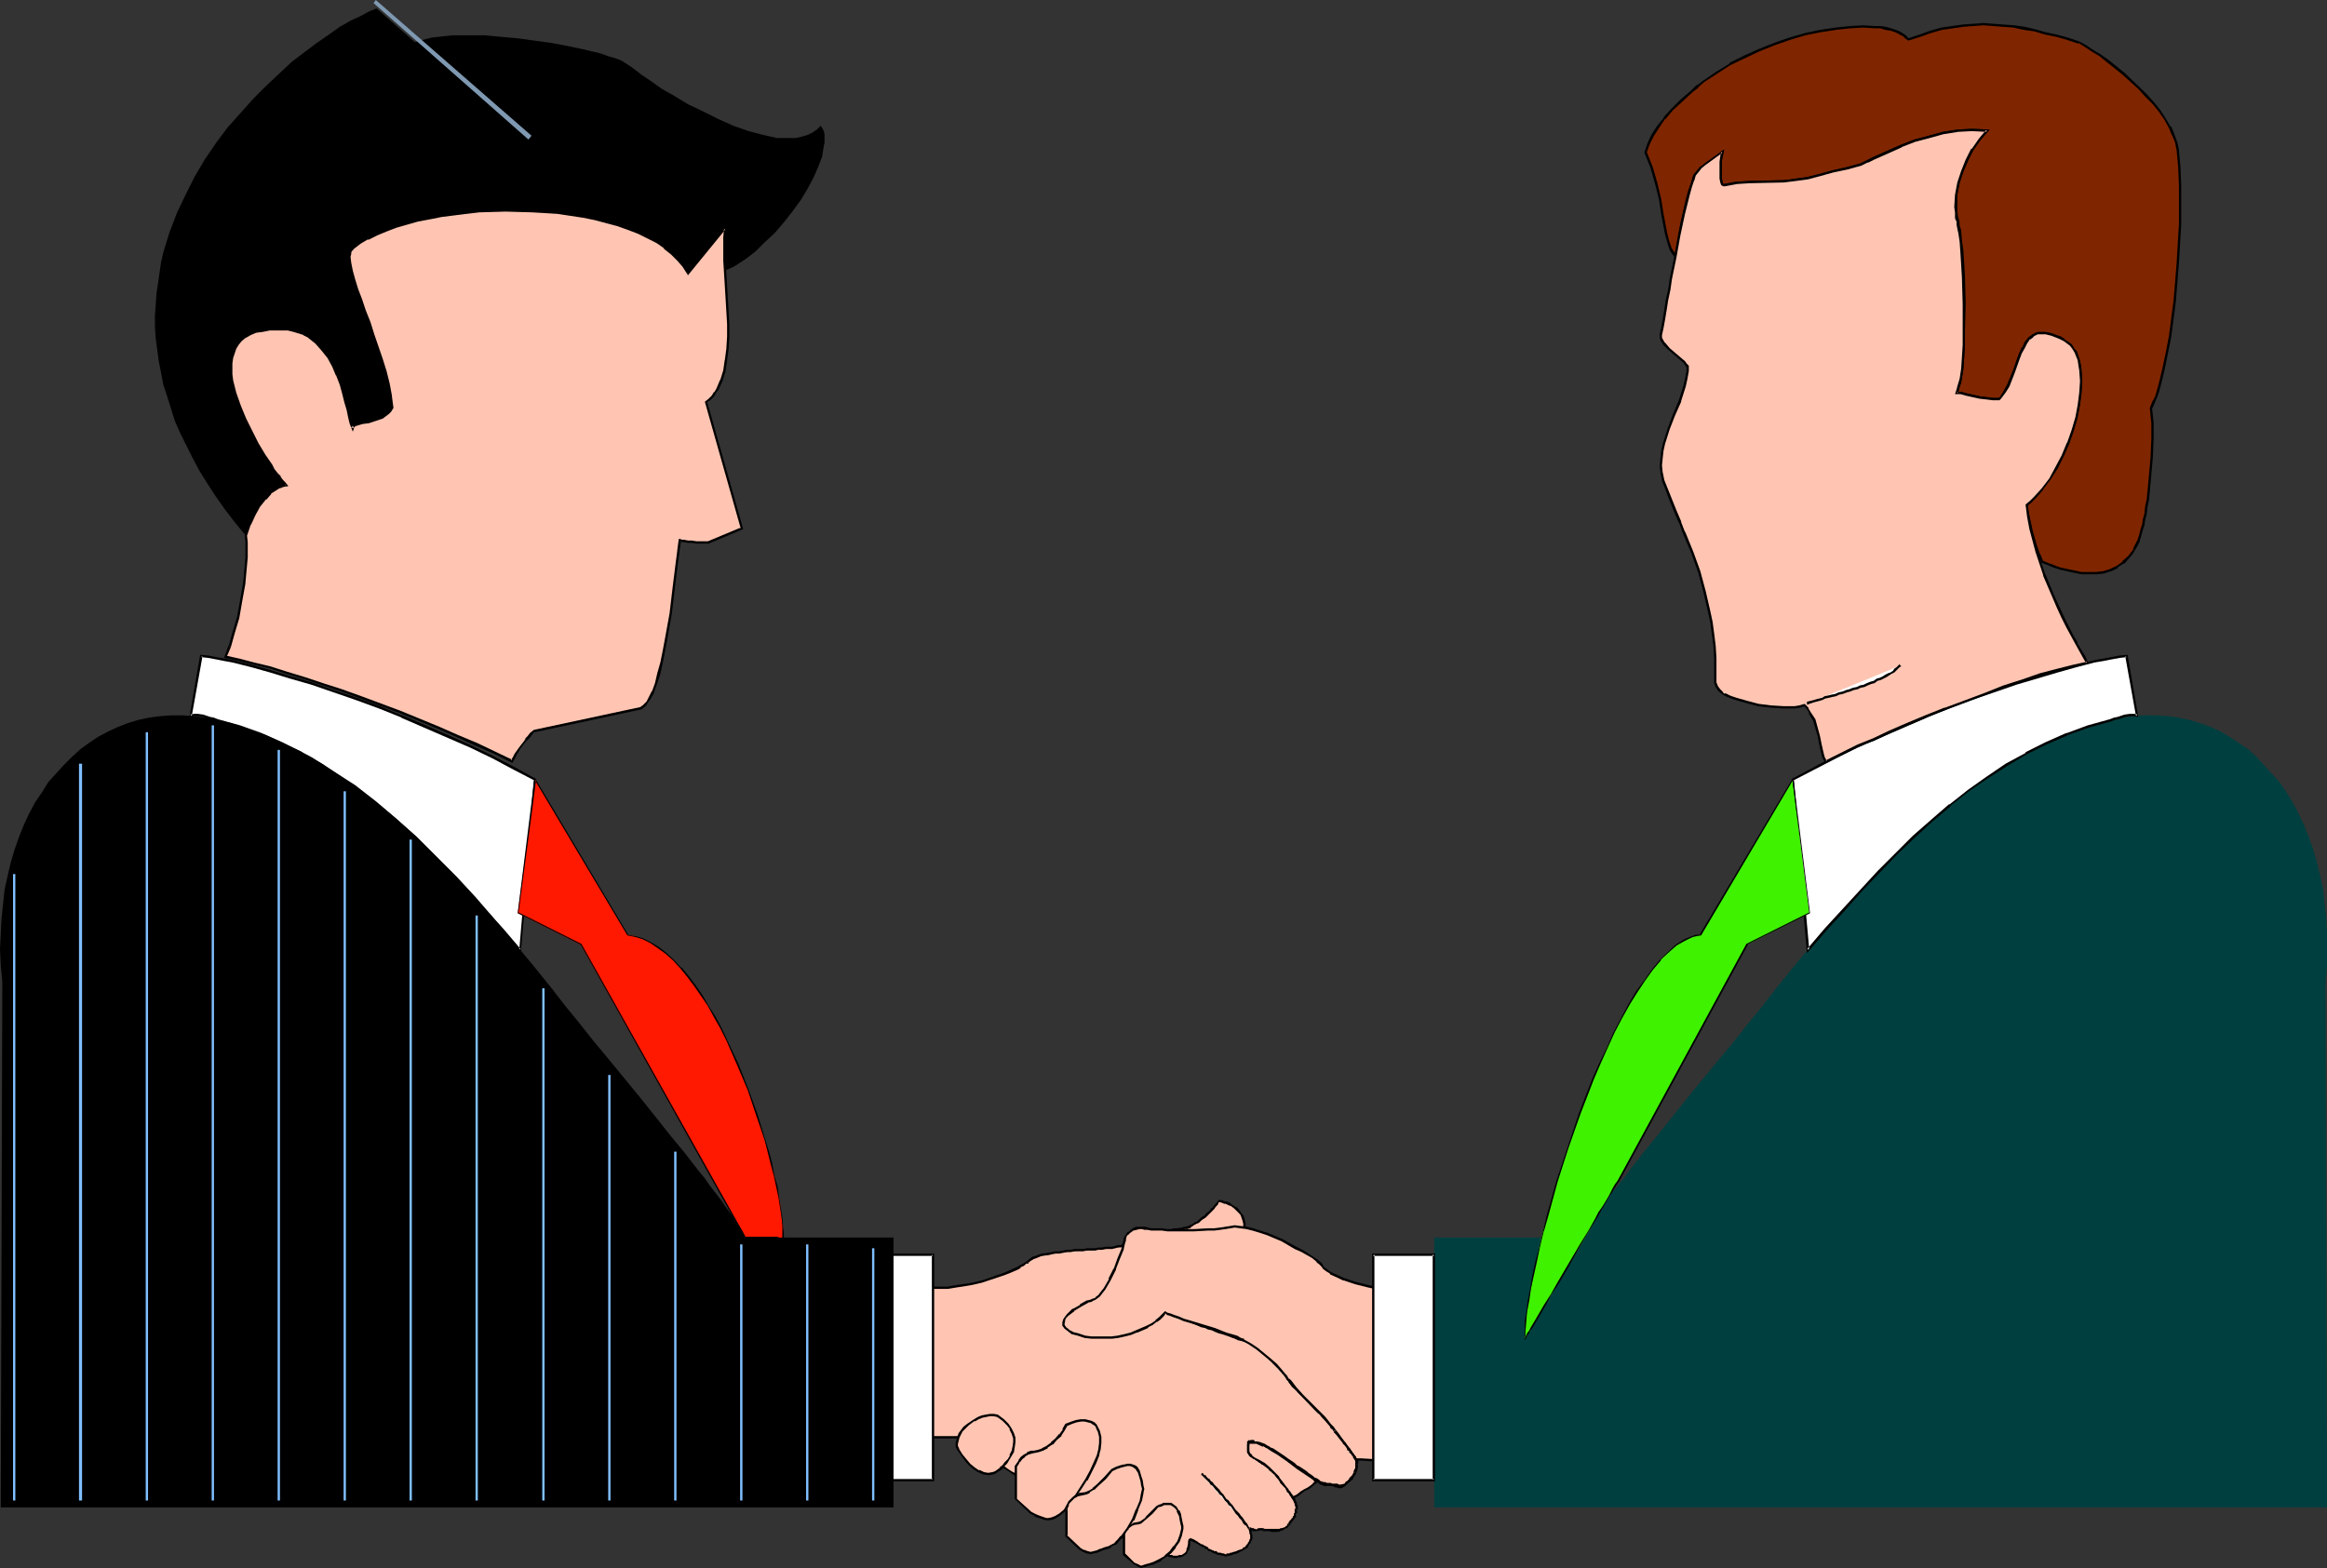 <?xml version="1.0" encoding="UTF-8" standalone="no"?>
<svg
   version="1.0"
   width="129.724mm"
   height="87.433mm"
   id="svg90"
   sodipodi:docname="Handshake 7.wmf"
   xmlns:inkscape="http://www.inkscape.org/namespaces/inkscape"
   xmlns:sodipodi="http://sodipodi.sourceforge.net/DTD/sodipodi-0.dtd"
   xmlns="http://www.w3.org/2000/svg"
   xmlns:svg="http://www.w3.org/2000/svg">
  <rect width="100%" height="100%" fill="#333333" stroke="none"/>
  <sodipodi:namedview
     id="namedview90"
     pagecolor="#ffffff"
     bordercolor="#000000"
     borderopacity="0.25"
     inkscape:showpageshadow="2"
     inkscape:pageopacity="0.0"
     inkscape:pagecheckerboard="0"
     inkscape:deskcolor="#d1d1d1"
     inkscape:document-units="mm" />
  <defs
     id="defs1">
    <pattern
       id="WMFhbasepattern"
       patternUnits="userSpaceOnUse"
       width="6"
       height="6"
       x="0"
       y="0" />
  </defs>
  <path
     style="fill:#ffc5b2;fill-opacity:1;fill-rule:evenodd;stroke:none"
     d="m 242.561,326.092 1.131,0.646 1.293,0.646 1.293,0.485 1.454,0.323 h 0.485 l 0.646,-0.162 0.485,-0.162 0.485,-0.485 0.485,-0.485 0.162,-0.646 0.162,-0.808 v -1.131 l 0.97,0.485 0.97,0.485 0.97,0.646 2.101,1.131 0.97,0.485 0.97,0.162 h 0.808 l 0.97,-0.162 1.131,-0.323 0.97,-0.323 0.97,-0.646 0.808,-0.646 0.162,-0.485 0.162,-0.485 0.162,-0.646 V 323.507 l -0.162,-0.646 -0.323,-0.646 0.646,0.162 0.485,0.162 h 0.485 0.323 l 0.323,-0.162 h 0.646 l 1.778,0.162 h 0.808 0.808 l 0.646,-0.162 0.646,-0.162 0.485,-0.485 0.323,-0.485 0.646,-0.646 0.323,-0.646 0.485,-0.646 v -0.485 l 0.162,-0.646 v -0.646 l -0.162,-0.646 -0.323,-0.646 -0.485,-0.808 -1.131,-1.454 -1.131,-1.778 -0.646,-0.808 -0.646,-0.646 -1.293,-1.293 -1.131,-0.808 -1.131,-0.808 -0.808,-0.485 -0.646,-0.485 -0.485,-0.485 -0.162,-0.646 v -0.485 l -0.162,-0.485 v -0.323 l 0.162,-0.323 v -0.162 h 0.323 0.323 0.485 l 0.646,0.162 0.808,0.323 0.97,0.646 1.131,0.485 0.97,0.808 1.293,0.646 2.424,1.778 2.424,1.616 0.97,0.646 0.97,0.646 0.97,0.485 0.646,0.485 0.646,0.162 h 0.323 0.646 l 0.808,0.162 0.646,0.162 0.646,0.162 h 0.323 l 0.323,-0.162 0.485,-0.323 0.646,-0.485 0.97,-0.97 0.323,-0.485 0.323,-0.485 0.162,-0.485 v -0.323 -0.485 -0.485 l 0.162,-0.323 v -0.162 l -0.162,-0.323 -0.162,-0.646 -0.646,-0.808 -0.646,-0.97 -1.778,-2.101 -0.646,-1.131 -0.646,-0.808 -0.485,-0.485 -0.485,-0.646 -0.485,-0.646 -0.646,-0.646 -1.454,-1.616 -1.616,-1.616 -1.616,-1.616 -1.454,-1.454 -0.646,-0.808 -0.485,-0.485 -0.323,-0.485 -0.323,-0.485 -0.162,-0.323 -0.323,-0.485 -0.808,-0.97 -1.131,-1.131 -1.293,-1.293 -1.454,-1.131 -1.454,-1.293 -1.454,-0.808 -0.808,-0.323 -0.646,-0.323 -1.293,-0.323 -1.293,-0.485 -2.909,-0.97 -2.909,-1.131 -2.909,-0.97 -1.293,-0.646 -1.293,-0.485 -0.97,-0.485 -0.97,-0.323 -0.808,-0.323 -0.485,-0.162 h -0.323 v 0 l 1.778,-0.646 1.616,-0.485 1.616,-0.646 1.454,-0.646 1.454,-0.808 1.293,-1.131 1.454,-1.131 1.454,-1.616 1.131,-1.293 0.97,-1.131 0.97,-1.131 0.646,-1.131 0.646,-0.97 0.485,-0.808 0.323,-0.97 0.323,-0.808 0.323,-0.808 v -0.646 l 0.162,-0.646 -0.162,-0.646 -0.162,-1.131 -0.485,-0.808 -0.485,-0.808 -0.808,-0.646 -0.646,-0.485 -0.808,-0.323 -0.646,-0.162 -0.646,-0.162 -0.323,-0.162 h -0.323 l -0.323,0.646 -0.808,0.97 -0.808,0.808 -0.97,0.97 -1.131,0.808 -0.97,0.646 -0.808,0.485 -0.485,0.162 -0.323,0.162 h -0.323 l -0.485,0.162 -0.646,0.162 h -0.808 l -1.778,0.323 -1.939,0.323 -2.101,0.485 -1.778,0.646 -0.808,0.162 -0.808,0.323 -0.646,0.323 -0.485,0.323 -0.485,0.323 -0.97,0.323 -1.131,0.162 -1.293,0.162 -1.293,0.162 -1.616,0.162 -3.394,0.162 -3.232,0.323 -1.778,0.162 -1.454,0.323 -1.454,0.323 -1.131,0.323 -0.97,0.485 -0.808,0.485 -0.808,0.646 -0.97,0.646 -1.454,0.646 -1.616,0.646 -1.778,0.646 -2.101,0.646 -4.04,0.97 -1.939,0.323 -2.101,0.323 -1.939,0.162 -1.778,-0.162 -1.454,-0.162 -1.454,-0.323 -0.485,-0.323 -0.485,-0.323 -0.323,-0.323 -0.323,-0.485 -0.323,0.485 -0.162,0.646 -0.485,1.616 -0.485,1.778 -0.485,2.101 -0.323,2.262 -0.485,2.585 -0.485,5.171 -0.162,2.585 -0.162,2.585 v 2.424 l 0.162,2.262 0.162,1.939 0.323,1.778 0.162,0.808 0.323,0.646 0.323,0.485 0.323,0.485 1.939,0.323 1.939,0.323 1.778,0.162 h 1.616 3.07 1.293 3.394 0.808 l 0.646,0.162 0.485,0.323 0.323,0.323 0.162,0.485 v 0.646 0.323 l 0.162,0.485 0.323,0.323 0.323,0.485 0.485,0.485 0.646,0.485 1.293,1.131 1.778,1.131 1.939,1.131 2.101,1.293 2.262,1.131 4.363,2.424 2.262,1.293 2.101,0.97 1.778,0.97 1.616,0.97 0.646,0.323 0.646,0.323 0.485,0.323 0.323,0.323 0.808,0.485 0.97,0.808 1.131,0.808 1.131,0.646 1.293,0.646 1.293,0.646 1.616,0.485 z"
     id="path1" />
  <path
     style="fill:#000000;fill-opacity:1;fill-rule:evenodd;stroke:none"
     d="m 242.561,326.254 v 0.162 h 0.162 0.162 l 1.293,0.808 0.162,0.162 0.485,0.162 0.646,0.323 0.646,0.162 0.323,0.162 h 0.485 l 0.323,0.162 h 0.323 0.323 l 0.646,-0.162 h 0.323 l 0.323,-0.162 0.323,-0.162 0.162,-0.162 0.323,-0.162 0.162,-0.323 0.162,-0.323 0.162,-0.162 0.162,-0.485 0.162,-0.808 v -0.646 l 0.162,-0.323 v -0.162 h -0.485 v 0 l -0.162,0.485 v 0.485 l -0.162,0.808 -0.162,0.323 v 0.323 l -0.162,0.323 -0.162,0.162 -0.162,0.162 -0.323,0.162 -0.162,0.162 h -0.323 -0.162 l -0.485,0.162 h -0.162 -0.323 -0.323 l -0.323,-0.162 h -0.323 l -0.323,-0.162 -0.646,-0.162 -0.646,-0.323 -0.323,-0.162 -0.323,-0.162 -1.131,-0.646 -0.323,-0.323 h -0.323 l 0.162,0.162 z"
     id="path2" />
  <path
     style="fill:#000000;fill-opacity:1;fill-rule:evenodd;stroke:none"
     d="m 250.48,324.638 h 0.323 l 0.162,0.162 h 0.162 l 0.323,0.162 0.646,0.323 0.323,0.162 0.162,0.162 0.323,0.162 0.323,0.162 0.162,0.162 h 0.323 l 0.162,0.323 h 0.323 l 0.323,0.323 0.162,0.162 h 0.323 l 0.162,0.162 0.323,0.162 0.323,0.162 h 0.162 l 0.646,0.323 h 0.162 0.323 l 0.323,0.162 h 0.162 0.323 l 0.162,0.162 h 0.485 l -0.162,-0.485 v 0 h -0.323 l -0.162,-0.162 h -0.162 -0.162 l -0.485,-0.162 h -0.323 -0.162 l -0.323,-0.323 h -0.485 l -0.162,-0.162 h -0.162 l -0.323,-0.162 -0.323,-0.162 h -0.162 l -0.162,-0.323 -0.323,-0.162 -0.323,-0.162 -0.323,-0.162 -0.162,-0.162 h -0.323 l -0.162,-0.162 -0.323,-0.162 -0.162,-0.162 -0.808,-0.485 -0.323,-0.162 h -0.162 l -0.162,-0.162 h -0.323 0.162 z"
     id="path3" />
  <path
     style="fill:#000000;fill-opacity:1;fill-rule:evenodd;stroke:none"
     d="m 258.56,328.032 v -0.162 h 0.162 0.323 l 0.646,-0.162 0.162,-0.162 h 0.323 l 0.485,-0.162 0.323,-0.162 0.97,-0.485 0.162,-0.162 0.323,-0.162 0.485,-0.323 0.162,-0.323 0.162,-0.162 0.162,-0.323 0.162,-0.162 v -0.323 l 0.162,-0.162 0.162,-0.323 v -0.323 -0.323 l -0.162,-0.646 v -0.323 l -0.162,-0.485 v -0.162 l -0.485,0.162 v 0 0.162 l 0.162,0.485 v 0.323 l 0.162,0.323 v 0.162 0.323 0.323 l -0.162,0.162 v 0.162 l -0.162,0.323 -0.162,0.162 v 0.162 l -0.162,0.162 -0.162,0.162 -0.323,0.485 h -0.323 l -0.162,0.323 -0.97,0.323 -0.323,0.162 -0.485,0.162 h -0.162 l -0.323,0.162 h -0.323 l -0.162,0.162 h -0.485 l -0.323,0.162 h 0.162 z"
     id="path4" />
  <path
     style="fill:#000000;fill-opacity:1;fill-rule:evenodd;stroke:none"
     d="m 263.246,322.376 h 0.162 l 0.162,0.162 h 0.323 v 0 0.162 h 0.323 v 0 h 0.485 v 0 0 l 0.485,-0.162 h -0.162 v 0.162 -0.162 0.162 h 0.162 l 0.162,-0.162 h 0.323 v 0 h 0.323 v 0 0 0 l 0.162,0.162 v -0.485 h 0.323 l -0.323,-0.162 h -0.485 v 0 h -0.162 -0.162 -0.323 v 0.162 h 0.162 l -0.162,-0.162 -0.162,0.162 h -0.323 l 0.162,0.162 0.162,-0.162 h -0.162 -0.162 -0.162 -0.162 v -0.162 h -0.323 -0.162 l -0.162,-0.162 h -0.323 0.162 z"
     id="path5" />
  <path
     style="fill:#000000;fill-opacity:1;fill-rule:evenodd;stroke:none"
     d="m 266.155,322.699 h 1.293 l 0.485,0.162 h 1.293 v -0.162 l 0.323,0.162 0.162,-0.162 0.323,-0.162 h 0.162 0.162 l 0.162,-0.162 0.323,-0.162 0.323,-0.162 0.162,-0.162 0.162,-0.162 v -0.162 h 0.162 v 0 l 0.162,-0.162 -0.323,-0.162 0.162,-0.162 h -0.323 l -0.162,0.323 v 0.162 h -0.162 v 0 l -0.323,0.323 h -0.162 l -0.323,0.162 h -0.162 -0.162 l -0.323,0.162 v 0 h -0.323 -0.162 -1.131 -0.485 -1.293 z"
     id="path6" />
  <path
     style="fill:#000000;fill-opacity:1;fill-rule:evenodd;stroke:none"
     d="m 271.811,321.406 0.162,-0.162 -0.162,-0.162 h 0.162 l 0.162,-0.162 v -0.162 0 0 h 0.162 l 0.162,-0.323 0.162,-0.162 v -0.162 0 h 0.162 v -0.162 l 0.162,-0.162 v 0 l 0.162,-0.162 v -0.162 -0.162 -0.162 l 0.162,-0.323 v -0.485 0.162 l 0.162,-0.323 h -0.485 l 0.323,-0.162 h -0.485 v 0.808 l -0.162,0.162 v 0.162 0.162 0 0.162 h -0.162 v 0.162 h -0.162 l 0.162,0.162 v -0.162 l -0.162,0.323 h -0.162 v 0.162 l -0.162,0.162 v 0 l -0.162,0.162 -0.162,0.162 v 0.162 0 h -0.162 v 0.485 0 z"
     id="path7" />
  <path
     style="fill:#000000;fill-opacity:1;fill-rule:evenodd;stroke:none"
     d="m 273.427,318.174 v -0.485 -0.162 -0.162 l -0.162,-0.323 v -0.162 l -0.162,-0.485 -0.162,-0.162 v 0 -0.323 l -0.323,-0.485 -0.162,-0.162 -0.323,-0.485 -0.162,-0.162 v -0.162 l -0.485,-0.485 -0.162,-0.323 -0.162,-0.162 -0.323,-0.485 -0.646,-0.646 v -0.162 0 l -0.485,0.162 v -0.162 0.323 l 0.808,0.808 0.162,0.162 0.162,0.162 0.162,0.323 0.162,0.485 0.323,0.162 0.162,0.323 0.162,0.323 0.162,0.162 0.162,0.323 0.323,0.485 0.162,0.323 v 0.162 l 0.162,0.162 v 0.162 0.162 l 0.162,0.323 v 0.162 0.162 0.323 0 z"
     id="path8" />
  <path
     style="fill:#000000;fill-opacity:1;fill-rule:evenodd;stroke:none"
     d="m 270.195,312.196 -0.485,-0.646 -0.646,-0.646 -0.162,-0.485 -0.323,-0.323 -0.323,-0.323 -0.485,-0.323 -0.162,-0.162 -0.97,-0.808 -0.323,-0.162 -0.323,-0.162 -0.162,-0.162 -0.323,-0.162 -0.162,-0.162 -0.323,-0.162 -0.162,-0.162 -0.162,-0.162 -0.323,-0.162 h -0.162 l -0.162,-0.162 -0.162,-0.162 -0.162,-0.162 -0.162,-0.162 -0.323,-0.162 v -0.485 h -0.485 v 0.485 l 0.162,0.162 0.162,0.162 v 0.162 l 0.162,0.162 0.162,0.162 h 0.162 l 0.162,0.162 0.162,0.162 0.323,0.162 h 0.162 l 0.162,0.162 0.323,0.162 0.162,0.162 0.162,0.162 0.323,0.162 0.323,0.323 h 0.323 l 0.162,0.162 0.97,0.808 0.162,0.323 0.323,0.162 0.323,0.323 0.485,0.323 0.162,0.323 0.646,0.808 0.323,0.485 z"
     id="path9" />
  <path
     style="fill:#000000;fill-opacity:1;fill-rule:evenodd;stroke:none"
     d="m 263.246,305.732 v -0.162 -1.293 -0.162 0 0.162 -0.162 0 0 l 0.162,-0.162 h -0.162 v 0.162 h 0.323 l 0.162,-0.162 h 0.162 l 0.162,0.162 0.162,0.162 0.162,-0.485 v 0 l -0.162,-0.323 h -0.808 v 0.162 l -0.323,-0.162 -0.162,0.323 v 0 -0.162 l -0.162,0.162 v 0 0.162 0.162 -0.162 1.778 l 0.162,0.162 -0.162,-0.162 z"
     id="path10" />
  <path
     style="fill:#000000;fill-opacity:1;fill-rule:evenodd;stroke:none"
     d="m 264.216,304.278 h 0.162 0.323 l 0.485,0.162 0.323,0.162 0.485,0.162 0.485,0.485 0.485,0.162 0.485,0.323 0.485,0.323 0.646,0.323 0.646,0.485 0.646,0.323 0.646,0.323 0.485,0.485 0.646,0.323 0.646,0.485 0.485,0.485 0.646,0.323 0.646,0.485 0.485,0.323 1.131,0.808 0.485,0.323 0.485,0.323 0.485,0.323 0.808,0.323 0.323,0.162 0.323,0.323 0.485,0.162 h 0.162 0.162 l -0.162,-0.485 h 0.162 -0.162 l -0.485,-0.162 -0.162,-0.162 -0.323,-0.162 -0.808,-0.485 -0.485,-0.162 -0.485,-0.485 -0.485,-0.162 -1.131,-0.808 -0.646,-0.485 -0.485,-0.323 -0.646,-0.485 -0.485,-0.323 -0.808,-0.485 -0.485,-0.323 -0.646,-0.485 -0.646,-0.323 -0.646,-0.485 -0.485,-0.323 -0.646,-0.485 -0.485,-0.323 -0.485,-0.323 -0.485,-0.162 -0.646,-0.323 -0.323,-0.162 -0.646,-0.323 -0.323,-0.162 h -0.323 -0.323 0.162 z"
     id="path11" />
  <path
     style="fill:#000000;fill-opacity:1;fill-rule:evenodd;stroke:none"
     d="m 279.406,313.165 0.162,-0.323 v 0 l -0.162,0.162 h 0.162 0.323 v 0.162 h 0.646 0.162 0.323 v 0.162 h 0.162 l 0.162,0.162 h 0.485 0.162 v 0.162 l 0.162,-0.485 h 0.162 l -0.323,-0.323 h -0.323 -0.162 -0.323 l -0.162,-0.162 h -0.162 -0.162 -0.646 l -0.162,-0.162 h -0.162 -0.162 -0.323 l -0.162,0.323 0.162,-0.162 z"
     id="path12" />
  <path
     style="fill:#000000;fill-opacity:1;fill-rule:evenodd;stroke:none"
     d="m 281.992,313.65 0.323,-0.323 v 0.162 0 h 0.162 v 0 h 0.162 l 0.323,-0.323 h 0.162 0.162 l 0.162,-0.323 v 0 l 0.162,-0.162 h 0.162 l 0.162,-0.162 0.162,-0.162 h 0.162 l 0.162,-0.162 v -0.162 l 0.323,-0.323 v 0 l 0.323,-0.162 v -0.162 l 0.162,-0.162 v -0.162 l 0.162,-0.162 0.162,-0.323 v 0 0 l 0.162,-0.162 h -0.485 l 0.323,-0.323 -0.485,0.162 v 0.323 0 l -0.162,0.323 -0.162,0.162 v 0 l -0.162,0.162 v 0.162 h -0.162 l -0.323,0.323 -0.162,0.162 h -0.162 v 0.323 0 h -0.323 v 0.162 h -0.162 l -0.323,0.162 v 0.162 h -0.162 l -0.162,0.162 h -0.162 -0.162 l -0.162,0.162 v 0 l -0.162,0.162 -0.162,0.162 0.323,-0.162 z"
     id="path13" />
  <path
     style="fill:#000000;fill-opacity:1;fill-rule:evenodd;stroke:none"
     d="m 285.708,310.58 v -0.485 -0.162 0 l 0.162,-0.162 v -0.162 0 -0.162 l 0.162,-0.162 v -0.323 l -0.162,0.162 h 0.162 l -0.162,-0.646 v 0 0 l 0.162,-0.162 -0.485,-0.162 0.323,-0.162 -0.323,0.162 v 0.646 0 0 l -0.162,0.323 0.162,0.162 v -0.162 h -0.162 v 0.323 0.162 0 l -0.162,0.162 v 0 0.162 0.485 -0.162 z"
     id="path14" />
  <path
     style="fill:#000000;fill-opacity:1;fill-rule:evenodd;stroke:none"
     d="m 286.032,308.317 v -0.323 -0.162 l -0.162,-0.162 v -0.162 l -0.162,-0.162 v -0.162 l -0.162,-0.323 -0.323,-0.323 v -0.162 l -0.485,-0.485 v -0.323 l -0.485,-0.485 -0.162,-0.323 -0.162,-0.162 -0.162,-0.323 -0.323,-0.323 -0.162,-0.162 -0.323,-0.323 -0.162,-0.162 -0.323,-0.646 -0.323,-0.162 -0.162,-0.323 v -0.162 l -0.646,-0.646 v 0 -0.162 l -0.323,0.323 -0.162,-0.162 v 0.323 l 0.646,0.485 0.162,0.323 0.162,0.323 0.323,0.162 0.323,0.485 0.162,0.323 0.323,0.323 0.162,0.323 0.162,0.162 0.162,0.323 0.323,0.323 0.162,0.162 0.323,0.485 0.162,0.162 0.323,0.485 0.162,0.323 0.323,0.485 v 0 0.162 l 0.162,0.162 v 0.162 l 0.162,0.323 v 0 0.162 -0.162 z"
     id="path15" />
  <path
     style="fill:#000000;fill-opacity:1;fill-rule:evenodd;stroke:none"
     d="m 281.345,301.207 -0.323,-0.485 -0.162,-0.162 -0.162,-0.162 -0.323,-0.485 -0.323,-0.162 -0.646,-0.808 -0.162,-0.323 -0.485,-0.485 -0.323,-0.323 -0.485,-0.323 -0.646,-0.808 -2.909,-2.909 -0.323,-0.323 -0.323,-0.323 -0.323,-0.485 -0.646,-0.646 -0.485,-0.646 -0.485,-0.485 -0.323,-0.323 v -0.162 0 l -0.162,-0.162 -0.323,0.323 v -0.162 0.323 l 0.162,0.162 0.162,0.162 0.323,0.485 0.162,0.162 0.485,0.646 0.808,0.646 0.323,0.485 0.323,0.323 0.323,0.323 2.747,2.909 0.808,0.808 0.485,0.323 0.323,0.485 0.323,0.323 0.323,0.323 0.646,0.808 0.323,0.323 0.162,0.162 0.162,0.485 0.323,0.162 0.323,0.323 z"
     id="path16" />
  <path
     style="fill:#000000;fill-opacity:1;fill-rule:evenodd;stroke:none"
     d="m 271.326,290.219 v 0 l -0.162,-0.162 -0.162,-0.162 -0.162,-0.485 -0.323,-0.323 -0.162,-0.162 -0.162,-0.323 -0.162,-0.162 -0.323,-0.323 -0.162,-0.323 -0.485,-0.323 -0.162,-0.323 -0.646,-0.646 -0.323,-0.162 -0.323,-0.323 -0.485,-0.485 -0.323,-0.323 -0.323,-0.162 -0.323,-0.323 -0.485,-0.323 -0.323,-0.323 -0.323,-0.323 -1.616,-0.97 -0.323,-0.162 -0.323,-0.162 -0.485,-0.162 -0.323,-0.162 h -0.323 v 0 0.485 0 h 0.162 l 0.323,0.162 0.323,0.162 0.485,0.162 0.323,0.162 1.454,0.97 0.323,0.323 0.485,0.162 0.323,0.323 0.323,0.323 0.323,0.323 0.323,0.323 0.485,0.323 0.162,0.323 0.323,0.162 0.808,0.646 0.162,0.323 0.323,0.323 0.323,0.323 0.162,0.323 0.162,0.162 0.323,0.323 0.162,0.323 0.323,0.162 v 0.162 l 0.162,0.162 0.162,0.323 0.162,0.162 v 0 z"
     id="path17" />
  <path
     style="fill:#000000;fill-opacity:1;fill-rule:evenodd;stroke:none"
     d="m 261.63,282.139 -0.646,-0.162 -0.646,-0.323 -0.646,-0.162 -0.646,-0.323 -1.454,-0.485 -0.646,-0.162 -0.808,-0.323 -0.646,-0.323 -0.808,-0.162 -0.808,-0.323 -0.646,-0.162 -1.454,-0.646 -1.454,-0.485 -0.646,-0.323 -0.646,-0.323 -1.293,-0.485 -0.485,-0.162 -0.646,-0.323 -0.485,-0.162 -0.646,-0.323 -0.485,-0.162 h -0.323 l -0.323,-0.162 v 0 h -0.162 -0.323 v 0.485 0 l 0.485,-0.323 v 0 l -0.162,0.162 h -0.323 l 0.162,0.162 h 0.323 l 0.162,0.162 h 0.323 l 0.323,0.162 0.323,0.162 0.485,0.162 0.485,0.162 0.485,0.323 0.646,0.162 1.293,0.485 0.646,0.323 0.808,0.323 1.293,0.485 1.454,0.646 0.808,0.162 0.646,0.323 0.808,0.162 0.646,0.323 0.808,0.323 0.646,0.162 1.454,0.485 0.808,0.323 0.485,0.162 0.646,0.323 0.808,0.162 z"
     id="path18" />
  <path
     style="fill:#000000;fill-opacity:1;fill-rule:evenodd;stroke:none"
     d="m 244.177,276.161 v 0 l 0.485,-0.162 0.808,-0.323 h 0.485 l 0.323,-0.162 0.485,-0.162 0.323,-0.162 0.485,-0.162 0.485,-0.162 0.323,-0.162 0.323,-0.162 0.323,-0.162 0.485,-0.162 0.485,-0.162 0.323,-0.162 0.323,-0.162 0.323,-0.323 0.323,-0.162 0.485,-0.162 0.323,-0.323 0.97,-0.646 1.616,-1.293 0.323,-0.323 0.323,-0.323 0.646,-0.646 0.485,-0.485 h 0.162 l -0.485,-0.323 h 0.162 l -0.646,0.323 -0.646,0.808 -0.485,0.323 -0.162,0.323 -1.454,1.293 -1.131,0.646 -0.323,0.162 -0.323,0.323 -0.323,0.162 -0.323,0.323 h -0.485 l -0.323,0.162 -0.323,0.162 -0.323,0.162 -0.485,0.162 -0.485,0.162 -0.323,0.162 -0.323,0.162 -0.485,0.162 -0.323,0.162 -0.485,0.162 -0.323,0.162 h -0.485 l -0.323,0.162 -0.646,0.162 -0.323,0.162 v 0 z"
     id="path19" />
  <path
     style="fill:#000000;fill-opacity:1;fill-rule:evenodd;stroke:none"
     d="m 256.621,269.051 v 0 l 0.97,-1.293 0.97,-1.293 0.808,-1.131 0.808,-0.97 0.646,-1.131 0.485,-0.808 0.485,-0.97 0.162,-0.808 0.162,-0.808 0.162,-0.646 0.162,-0.808 v -0.485 l -0.162,-0.808 -0.162,-0.485 -0.162,-0.485 -0.323,-0.323 -0.323,-0.485 -0.323,-0.485 -0.323,-0.323 -0.323,-0.162 -0.808,-0.485 -0.323,-0.323 -0.323,-0.162 -0.485,-0.162 h -0.323 l -0.323,-0.162 -0.646,-0.162 h -0.323 v 0.485 h 0.323 l 0.485,0.162 0.323,0.162 h 0.323 l 0.323,0.162 0.323,0.162 0.485,0.162 0.646,0.485 0.323,0.323 0.323,0.323 0.323,0.323 0.323,0.323 0.162,0.323 0.162,0.485 0.162,0.485 0.162,0.646 v 0.485 l -0.162,0.646 -0.162,0.646 -0.162,0.808 -0.162,0.808 -0.485,0.808 -0.485,0.97 -0.646,0.97 -0.646,1.131 -0.97,1.131 -0.808,1.131 -1.131,1.293 v 0 z"
     id="path20" />
  <path
     style="fill:#000000;fill-opacity:1;fill-rule:evenodd;stroke:none"
     d="m 256.621,253.053 0.162,-0.162 -0.162,0.162 -0.323,0.485 -0.162,0.162 -0.162,0.162 -0.162,0.162 -0.323,0.485 -0.323,0.162 -0.162,0.323 -0.162,0.162 -0.808,0.646 -0.162,0.323 -0.323,0.162 -0.485,0.323 -0.323,0.323 -0.162,0.162 -0.323,0.323 -0.485,0.162 -0.162,0.162 -0.323,0.162 -0.162,0.162 h -0.162 l -0.323,0.162 -0.162,0.162 h -0.162 -0.323 v 0.485 l 0.162,-0.323 0.162,0.485 0.162,-0.162 h -0.162 0.162 0.323 l 0.162,-0.323 h 0.162 l 0.162,-0.162 0.162,-0.162 0.323,-0.162 0.323,-0.162 0.485,-0.162 0.323,-0.323 0.162,-0.162 0.162,-0.162 0.808,-0.485 0.162,-0.162 0.162,-0.162 0.808,-0.808 0.162,-0.162 0.323,-0.323 0.162,-0.162 0.323,-0.485 0.162,-0.162 0.162,-0.162 0.162,-0.162 0.162,-0.485 v 0 h 0.323 z"
     id="path21" />
  <path
     style="fill:#000000;fill-opacity:1;fill-rule:evenodd;stroke:none"
     d="m 250.157,258.547 v 0 h -0.808 l -0.162,0.162 h -0.162 l -0.97,0.162 h -0.323 -0.485 l -0.323,0.162 -0.97,0.162 -0.485,0.162 h -0.485 l -0.485,0.162 -0.485,0.162 h -0.485 l -0.485,0.162 h -0.485 l -0.485,0.162 -0.97,0.323 h -0.485 l -0.485,0.323 h -0.485 l -0.808,0.323 -0.323,0.162 -0.646,0.485 -0.323,0.162 -0.162,0.162 v 0 l 0.323,0.323 v 0 l 0.162,-0.162 0.162,-0.162 0.646,-0.323 0.323,-0.162 0.323,-0.162 0.485,-0.162 h 0.485 l 0.485,-0.162 0.323,-0.162 0.97,-0.323 0.485,-0.162 h 0.646 l 0.323,-0.162 h 0.646 l 0.485,-0.162 0.485,-0.162 h 0.485 l 0.485,-0.162 0.808,-0.162 0.485,-0.162 h 0.485 0.323 l 0.485,-0.162 h 0.323 0.162 l 0.323,-0.162 h 0.646 0.162 z"
     id="path22" />
  <path
     style="fill:#000000;fill-opacity:1;fill-rule:evenodd;stroke:none"
     d="m 237.39,261.94 h 0.162 -0.485 l -0.323,0.162 -0.323,0.162 -0.323,0.162 h -0.646 l -0.485,0.162 -0.646,0.162 h -0.646 -0.646 l -0.808,0.162 h -0.808 l -0.646,0.162 h -0.97 -0.808 l -0.808,0.162 h -0.808 -0.97 l -0.808,0.162 h -0.808 l -0.808,0.162 -0.808,0.162 h -0.97 l -0.646,0.162 -0.808,0.162 -1.293,0.162 -1.293,0.485 -0.646,0.162 -0.808,0.646 -0.323,0.323 v 0 l 0.323,0.323 v 0 l 0.323,-0.323 0.808,-0.485 0.485,-0.162 1.131,-0.485 1.454,-0.162 0.646,-0.162 0.808,-0.162 h 0.808 l 0.808,-0.162 0.808,-0.162 h 0.808 l 0.808,-0.162 h 0.97 0.808 l 0.808,-0.162 h 0.808 0.97 l 0.646,-0.162 h 0.808 l 0.808,-0.162 h 0.646 0.646 l 0.646,-0.162 0.646,-0.162 h 0.485 l 0.485,-0.162 0.485,-0.162 0.162,-0.162 h 0.323 l 0.162,-0.162 z"
     id="path23" />
  <path
     style="fill:#000000;fill-opacity:1;fill-rule:evenodd;stroke:none"
     d="m 216.382,265.819 0.162,-0.162 -0.485,0.323 -0.485,0.323 -0.646,0.323 -0.485,0.323 -1.454,0.646 -1.454,0.646 -0.97,0.323 -1.778,0.646 -1.939,0.646 -2.101,0.485 -0.97,0.162 -1.131,0.162 -1.131,0.162 -0.97,0.162 -0.808,0.162 h -0.97 -2.747 l -0.808,-0.162 h -0.808 l -1.293,-0.323 -0.485,-0.323 -0.485,-0.323 -0.323,-0.162 -0.162,-0.485 v 0 l -0.323,0.323 h -0.162 l 0.323,0.323 0.323,0.485 0.646,0.323 0.485,0.323 1.454,0.323 0.808,0.162 h 0.808 2.747 0.97 l 0.97,-0.162 0.97,-0.162 1.131,-0.162 0.97,-0.162 0.97,-0.162 2.101,-0.485 1.939,-0.646 1.939,-0.646 0.97,-0.323 1.616,-0.646 1.454,-0.646 0.485,-0.485 0.485,-0.162 0.485,-0.485 h 0.485 v -0.162 z"
     id="path24" />
  <path
     style="fill:#000000;fill-opacity:1;fill-rule:evenodd;stroke:none"
     d="m 191.173,269.374 h 0.162 l -0.485,0.485 -0.323,1.454 -0.323,0.808 -0.323,0.808 -0.162,0.97 -0.162,1.131 -0.162,0.97 -0.323,1.131 -0.162,1.293 -0.323,1.131 v 1.293 l -0.323,1.293 -0.162,1.293 v 1.293 l -0.162,1.454 -0.162,1.131 -0.162,3.878 v 2.424 l 0.162,2.424 v 0.97 l 0.162,0.97 0.162,0.97 0.162,0.808 0.485,1.454 0.808,1.131 v 0.162 l 0.323,-0.485 v 0.162 l -0.646,-1.131 -0.162,-0.646 -0.323,-0.646 -0.162,-0.97 -0.162,-0.808 -0.162,-0.97 v -0.97 l -0.162,-2.424 v -2.424 l 0.162,-3.878 0.162,-1.131 0.162,-1.454 v -1.293 l 0.162,-1.293 0.323,-1.293 v -1.131 l 0.323,-1.293 0.162,-1.131 0.323,-1.131 0.162,-0.97 0.162,-1.131 0.162,-0.97 0.323,-0.808 0.323,-0.97 0.323,-1.293 0.323,-0.323 v 0 z"
     id="path25" />
  <path
     style="fill:#000000;fill-opacity:1;fill-rule:evenodd;stroke:none"
     d="m 189.718,302.5 v 0 h 0.808 l 0.97,0.323 h 1.131 l 0.808,0.162 h 0.97 l 0.808,0.162 h 0.808 0.808 0.808 2.424 0.485 1.939 l 0.646,-0.162 h 0.97 l 0.485,0.162 h 0.485 0.323 l 0.323,0.162 h 0.323 l 0.162,0.162 h 0.323 l 0.162,0.323 h 0.162 v 0.162 0.323 l 0.162,0.323 v 0.323 0 l 0.485,0.162 v -0.162 -0.323 l -0.162,-0.485 v -0.162 -0.162 l -0.323,-0.485 -0.323,-0.162 -0.162,-0.162 -0.323,-0.162 h -0.323 l -0.323,-0.162 h -0.485 -0.485 l -0.485,-0.162 h -0.97 l -0.646,0.162 h -1.939 -0.485 -2.424 -0.808 -0.808 -0.808 l -0.808,-0.162 h -0.97 l -0.808,-0.162 -0.97,-0.162 -0.97,-0.162 h -0.97 0.162 z"
     id="path26" />
  <path
     style="fill:#000000;fill-opacity:1;fill-rule:evenodd;stroke:none"
     d="m 207.009,304.924 -0.162,0.323 0.162,0.485 0.323,0.323 0.485,0.485 0.323,0.485 0.646,0.485 0.646,0.646 0.97,0.485 0.646,0.646 0.97,0.485 0.97,0.646 0.97,0.646 0.97,0.646 0.97,0.485 1.293,0.646 1.131,0.646 0.97,0.646 2.262,1.293 1.131,0.485 1.131,0.646 3.07,1.616 0.97,0.485 0.808,0.323 0.97,0.646 0.646,0.323 1.454,0.808 0.323,0.323 0.485,0.323 0.323,-0.323 -0.485,-0.485 -0.485,-0.323 -1.293,-0.808 -0.808,-0.162 -0.808,-0.646 -0.808,-0.485 -0.97,-0.485 -3.07,-1.616 -1.131,-0.646 -1.131,-0.485 -2.424,-1.293 -0.97,-0.485 -1.131,-0.646 -1.131,-0.646 -0.97,-0.646 -1.131,-0.646 -0.97,-0.485 -0.97,-0.646 -0.808,-0.646 -0.808,-0.485 -0.808,-0.485 -0.646,-0.646 -0.485,-0.485 -0.485,-0.485 -0.323,-0.323 -0.323,-0.485 -0.162,-0.162 0.162,-0.162 z"
     id="path27" />
  <path
     style="fill:#000000;fill-opacity:1;fill-rule:evenodd;stroke:none"
     d="m 232.542,321.406 h 0.162 v 0 l 0.323,0.323 0.485,0.323 0.323,0.162 0.485,0.323 0.162,0.323 0.323,0.162 0.323,0.162 0.323,0.162 0.162,0.162 0.323,0.162 0.323,0.323 0.323,0.162 0.162,0.162 0.323,0.162 0.485,0.162 0.323,0.162 0.162,0.162 0.808,0.323 0.485,0.162 0.323,0.162 0.646,0.162 0.485,0.162 h 0.485 l 0.323,0.162 h 0.485 l 0.485,0.323 0.162,-0.646 -0.646,-0.162 h -0.323 l -0.323,-0.162 h -0.485 l -0.485,-0.162 -0.646,-0.162 -0.485,-0.162 -0.323,-0.162 -0.485,-0.162 -0.162,-0.162 -0.323,-0.162 -0.323,-0.162 -0.323,-0.162 -0.323,-0.162 -0.323,-0.162 -0.323,-0.162 -0.323,-0.162 -0.323,-0.162 -0.162,-0.162 -0.323,-0.162 -0.162,-0.162 -0.323,-0.162 -0.162,-0.323 -0.323,-0.162 -0.323,-0.162 -0.162,-0.162 -0.162,-0.162 -0.162,-0.162 -0.485,-0.485 h -0.323 l 0.162,0.162 z"
     id="path28" />
  <path
     style="fill:#ffffff;fill-opacity:1;fill-rule:evenodd;stroke:none"
     d="m 263.246,322.214 -0.323,-0.646 -0.646,-0.646 -0.646,-0.808 -0.485,-0.808 -1.616,-1.778 -1.454,-1.778 -1.616,-1.778 -0.808,-0.808 -0.646,-0.808 -0.646,-0.646 -0.485,-0.485 -0.485,-0.323 -0.323,-0.323 z"
     id="path29" />
  <path
     style="fill:#000000;fill-opacity:1;fill-rule:evenodd;stroke:none"
     d="m 263.408,322.053 v 0 l -0.323,-0.323 -0.162,-0.323 -0.162,-0.323 -0.323,-0.323 -0.323,-0.485 -0.323,-0.485 -0.323,-0.323 -0.323,-0.485 -0.323,-0.323 -0.485,-0.485 -0.323,-0.485 -0.323,-0.485 -0.485,-0.485 -0.323,-0.485 -0.485,-0.323 -0.323,-0.485 -0.323,-0.485 -0.485,-0.485 -0.323,-0.485 -0.323,-0.323 -0.808,-0.808 -0.323,-0.485 -0.323,-0.162 -0.323,-0.485 -0.323,-0.162 -0.323,-0.323 -0.162,-0.323 h -0.323 l -0.162,-0.323 -0.323,-0.162 -0.162,0.485 h 0.162 l 0.323,0.323 0.162,0.162 0.162,0.162 0.323,0.323 0.323,0.323 0.323,0.323 0.162,0.323 0.485,0.323 0.646,0.808 0.485,0.485 0.323,0.485 0.485,0.323 0.323,0.485 0.323,0.485 0.485,0.485 0.323,0.485 0.485,0.323 0.323,0.485 0.323,0.485 0.323,0.485 0.485,0.485 0.323,0.485 0.323,0.323 0.162,0.162 0.323,0.646 0.323,0.323 0.323,0.162 0.162,0.323 0.323,0.485 v -0.162 z"
     id="path30" />
  <path
     style="fill:#ffffff;fill-opacity:1;fill-rule:evenodd;stroke:none"
     d="m 245.632,276.161 0.485,-0.808 0.646,-0.808 0.485,-0.646 0.323,-0.485 0.323,-0.646 0.162,-0.485 0.162,-0.485 v -0.646 z"
     id="path31" />
  <path
     style="fill:#000000;fill-opacity:1;fill-rule:evenodd;stroke:none"
     d="m 245.793,276.322 v -0.162 -0.162 l 0.485,-0.646 0.162,-0.162 0.323,-0.323 0.162,-0.162 v -0.323 h 0.162 v -0.162 l 0.162,-0.162 0.162,-0.162 v -0.162 l 0.162,-0.162 0.162,-0.162 v -0.323 h 0.162 v -0.162 l 0.162,-0.162 v -0.162 l 0.162,-0.162 v -0.162 -0.162 l 0.162,-0.162 v -0.162 -0.162 -0.485 l -0.485,0.162 v -0.162 0.323 0.162 0.162 l -0.162,0.323 v 0.162 0 0.162 0 l -0.162,0.162 v 0 l -0.162,0.323 -0.162,0.162 v 0.162 0 l -0.162,0.162 -0.162,0.162 v 0.162 l -0.162,0.162 v 0.162 l -0.323,0.162 v 0.162 l -0.162,0.162 -0.323,0.323 v 0.323 l -0.646,0.485 v 0.485 h 0.162 z"
     id="path32" />
  <path
     style="fill:#ffc5b2;fill-opacity:1;fill-rule:evenodd;stroke:none"
     d="m 272.457,315.589 -0.485,-0.646 -0.485,-0.485 -0.162,-0.485 -0.323,-0.323 -0.485,-0.646 -0.485,-0.808 -0.646,-0.808 -0.646,-0.646 -1.293,-1.293 -1.131,-0.808 -1.131,-0.808 -0.808,-0.485 -0.646,-0.485 -0.485,-0.485 -0.162,-0.646 v -0.485 l -0.162,-0.485 v -0.323 l 0.162,-0.323 0.323,-0.162 h 0.323 0.485 0.646 l 0.646,0.323 0.808,0.323 0.808,0.485 0.97,0.646 1.131,0.646 2.101,1.454 2.101,1.454 1.939,1.454 0.97,0.646 0.646,0.485 0.646,0.323 0.646,0.323 1.131,0.323 0.97,0.162 0.97,0.162 h 0.485 l 0.323,0.162 h 0.323 l 0.323,-0.162 0.485,-0.323 0.485,-0.323 1.131,-1.131 0.323,-0.485 0.323,-0.485 0.162,-0.485 v -0.323 -0.485 -0.485 l 0.162,-0.323 v -0.162 l -0.162,-0.323 -0.162,-0.646 -0.646,-0.808 -0.646,-0.97 -1.778,-2.101 -0.646,-1.131 -0.646,-0.808 -0.485,-0.485 -0.485,-0.646 -0.485,-0.646 -0.646,-0.646 -1.454,-1.616 -1.616,-1.616 -1.616,-1.616 -1.454,-1.454 -0.646,-0.808 -0.485,-0.485 -0.323,-0.485 -0.323,-0.485 -0.162,-0.323 -0.323,-0.323 -0.808,-0.97 -1.131,-1.131 -1.131,-1.131 -2.747,-2.262 -1.454,-0.97 -1.293,-0.808 -0.646,-0.323 -0.97,-0.323 -0.97,-0.323 -1.131,-0.485 -2.586,-0.808 -5.171,-1.778 -1.131,-0.323 -1.131,-0.323 -0.97,-0.323 -0.97,-0.323 -0.485,-0.323 -0.485,-0.162 -0.485,0.485 -0.646,0.808 -0.646,0.485 -0.97,0.646 -0.97,0.485 -1.131,0.646 -1.131,0.485 -1.293,0.323 -1.293,0.323 -1.293,0.323 -1.454,0.162 -1.454,0.162 h -1.293 l -1.454,-0.162 -1.454,-0.162 -1.293,-0.323 -1.293,-0.485 -0.808,-0.485 -0.646,-0.485 -0.323,-0.485 v -0.646 -0.485 l 0.323,-0.646 0.485,-0.485 0.646,-0.485 0.485,-0.485 1.616,-0.97 1.454,-0.808 0.646,-0.323 0.646,-0.162 0.485,-0.323 0.646,-0.485 0.485,-0.646 0.646,-0.808 1.131,-1.939 0.97,-2.262 0.97,-2.262 0.646,-1.939 0.323,-0.808 0.162,-0.646 0.162,-0.485 v -0.323 -0.323 l 0.323,-0.485 0.485,-0.323 0.485,-0.485 0.485,-0.323 0.646,-0.162 0.646,-0.162 0.646,0.162 h 0.323 l 0.646,0.162 h 0.808 l 1.131,0.162 h 1.131 1.131 5.656 2.909 l 1.293,-0.162 1.293,-0.162 h 1.131 l 0.97,-0.323 h 0.97 1.131 l 1.293,0.323 1.454,0.323 1.454,0.485 1.454,0.485 3.07,1.293 2.909,1.454 1.454,0.808 1.131,0.646 1.131,0.646 0.808,0.646 0.646,0.646 0.485,0.485 0.323,0.485 0.646,0.485 0.646,0.485 0.97,0.485 0.97,0.485 0.97,0.323 2.424,0.97 2.747,0.646 2.747,0.485 2.909,0.485 h 2.586 l 0.323,0.323 0.323,0.485 0.162,0.646 0.323,0.646 0.162,0.808 0.162,0.97 0.162,1.131 v 1.131 l 0.162,2.585 0.162,2.909 v 3.07 l -0.162,3.07 -0.323,6.464 -0.162,2.909 -0.323,2.747 -0.323,2.585 v 1.131 l -0.162,0.97 -0.162,0.808 -0.162,0.808 -0.162,0.808 -0.162,0.485 -0.323,-0.323 -0.485,-0.323 -0.646,-0.162 -0.97,-0.323 -0.97,-0.162 -1.131,-0.162 -2.424,-0.323 -2.586,-0.162 h -1.293 -1.131 l -1.131,0.162 -0.808,0.323 -0.808,0.162 -0.646,0.485 -0.97,0.97 -0.808,0.808 -1.616,1.454 -0.97,0.808 -0.97,0.808 -0.646,0.323 -0.808,0.485 -0.808,0.646 z"
     id="path33" />
  <path
     style="fill:#000000;fill-opacity:1;fill-rule:evenodd;stroke:none"
     d="m 272.296,315.427 h 0.323 l -0.485,-0.646 -0.323,-0.485 -0.323,-0.323 v -0.162 l -0.323,-0.323 v 0 l -0.485,-0.646 -0.485,-0.646 -0.646,-0.808 v -0.162 l -0.646,-0.646 -1.293,-1.293 v 0 l -1.131,-0.97 -1.131,-0.646 -0.97,-0.485 -0.646,-0.485 h 0.162 l -0.485,-0.485 v 0.162 l -0.162,-0.646 v 0 -0.485 -0.485 0 -0.323 0.162 l 0.162,-0.485 -0.162,0.162 h 0.162 0.323 v 0 h 0.485 0.646 -0.162 l 0.808,0.323 h -0.162 l 0.808,0.323 v -0.162 l 0.808,0.485 0.97,0.646 1.131,0.646 2.101,1.454 2.101,1.616 1.939,1.293 0.97,0.646 0.646,0.485 v 0.162 l 0.808,0.323 v -0.162 l 0.485,0.485 1.131,0.323 h 0.162 0.97 l 0.97,0.162 v 0 l 0.323,0.162 v -0.162 l 0.323,0.323 h 0.485 l 0.485,-0.162 0.485,-0.323 0.485,-0.485 1.131,-0.97 v -0.162 l 0.323,-0.485 0.323,-0.485 0.162,-0.485 0.162,-0.485 v 0 -0.485 -0.485 0 -0.323 -0.162 -0.323 l -0.323,-0.808 v 0 l -0.646,-0.808 -0.646,-0.97 -1.616,-2.101 -0.808,-1.131 -0.646,-0.808 -0.323,-0.485 v 0 l -0.646,-0.646 -0.485,-0.646 -0.646,-0.808 -1.454,-1.454 -1.616,-1.616 -1.616,-1.616 -1.454,-1.616 -0.485,-0.646 -0.485,-0.646 -0.485,-0.485 v 0.162 l -0.323,-0.485 -0.162,-0.323 v 0 l -0.323,-0.323 -0.808,-0.97 -0.97,-1.131 -1.293,-1.131 -2.747,-2.262 v 0 l -1.454,-0.97 -1.454,-0.808 v -0.162 l -0.646,-0.162 -0.808,-0.485 v 0 l -1.131,-0.323 -1.131,-0.323 -2.424,-0.97 -5.333,-1.616 -1.131,-0.323 -1.131,-0.485 -0.97,-0.323 -0.808,-0.323 -0.646,-0.162 v 0 l -0.485,-0.323 -0.646,0.646 -0.646,0.646 -0.808,0.646 h 0.162 l -0.97,0.646 -0.97,0.485 v 0 l -1.131,0.485 -1.131,0.485 v 0 l -1.131,0.485 -1.293,0.323 -1.454,0.323 -1.293,0.162 v 0 h -1.454 -1.293 -1.454 v 0 l -1.293,-0.162 -1.454,-0.485 -1.293,-0.323 h 0.162 l -0.97,-0.485 h 0.162 l -0.646,-0.485 v 0 l -0.323,-0.485 v 0.162 -0.646 0.162 l 0.162,-0.646 -0.162,0.162 0.323,-0.646 0.485,-0.485 v 0 l 0.646,-0.485 0.646,-0.485 h -0.162 l 1.616,-0.97 v 0 l 1.454,-0.808 h -0.162 l 0.808,-0.162 0.485,-0.323 h 0.162 l 0.485,-0.323 0.646,-0.485 0.485,-0.646 v 0 l 0.646,-0.808 1.131,-1.939 v 0 l 1.131,-2.262 v -0.162 l 0.808,-2.101 0.808,-1.939 0.162,-0.808 0.162,-0.646 0.162,-0.485 v -0.323 l 0.162,-0.485 -0.162,0.162 0.323,-0.485 v 0 l 0.485,-0.323 h -0.162 l 0.485,-0.323 0.646,-0.485 -0.162,0.162 0.646,-0.162 0.646,-0.162 v 0 h 0.646 -0.162 l 0.485,0.162 h 0.646 v 0 l 0.808,0.162 h 1.131 1.131 l 1.131,0.162 h 5.656 l 2.909,-0.162 h 1.293 l 1.293,-0.162 1.131,-0.162 v 0 l 0.97,-0.162 v 0 l 0.97,-0.162 1.131,0.162 v 0 l 1.293,0.162 1.293,0.323 1.616,0.485 1.454,0.485 v 0 l 3.07,1.293 2.747,1.616 1.454,0.646 v 0 l 1.131,0.646 1.131,0.646 0.97,0.808 h -0.162 l 0.646,0.485 0.485,0.485 v 0 l 0.323,0.485 0.646,0.485 0.808,0.485 v 0.162 l 1.778,0.808 0.97,0.485 h 0.162 l 2.424,0.808 2.586,0.646 2.909,0.646 2.747,0.323 h 0.162 l 2.586,0.162 -0.162,-0.162 0.323,0.323 v 0 l 0.323,0.485 -0.162,-0.162 0.323,0.646 0.162,0.646 0.162,0.97 v -0.162 l 0.162,0.97 v 0.162 l 0.162,0.97 v 0 l 0.162,1.131 h 0.485 l -0.162,-1.131 v 0 l -0.162,-1.131 v 0 l -0.162,-0.97 v 0 l -0.162,-0.97 -0.162,-0.646 -0.323,-0.646 v 0 l -0.323,-0.485 -0.323,-0.323 -2.747,-0.162 v 0 l -2.909,-0.323 -2.747,-0.646 -2.586,-0.646 -2.424,-0.808 v 0 l -1.131,-0.485 -1.778,-0.808 v 0 l -0.646,-0.485 -0.646,-0.485 0.162,0.162 -0.485,-0.485 v -0.162 l -0.323,-0.485 -0.808,-0.646 v 0 l -0.97,-0.646 -0.97,-0.646 -1.293,-0.808 v 0 l -1.293,-0.646 -2.909,-1.616 -3.07,-1.293 v 0 l -1.616,-0.485 -1.454,-0.485 -1.293,-0.323 -1.293,-0.162 h -0.162 l -1.131,-0.162 -0.97,0.162 v 0 l -1.131,0.162 h 0.162 l -1.131,0.162 -1.293,0.162 h -1.293 l -2.909,0.162 h -5.656 l -1.131,-0.162 h -1.131 -1.131 l -0.808,-0.162 h 0.162 l -0.646,-0.162 h -0.485 v 0 h -0.646 -0.808 l -0.646,0.323 -0.485,0.323 -0.485,0.485 h -0.162 l -0.323,0.485 -0.323,0.485 -0.162,0.323 v 0.323 l -0.162,0.485 -0.162,0.646 -0.162,0.808 -0.808,1.939 -0.808,2.262 v -0.162 l -1.131,2.262 h 0.162 l -1.131,1.939 -0.646,0.808 v 0 l -0.485,0.646 -0.646,0.485 h 0.162 l -0.646,0.323 0.162,-0.162 -0.646,0.323 -0.646,0.162 h -0.162 l -1.454,0.808 v 0.162 l -1.454,0.808 h -0.162 l -0.485,0.485 -0.646,0.646 -0.485,0.646 -0.323,0.485 -0.162,0.646 v 0.646 l 0.485,0.646 0.646,0.485 0.808,0.646 1.293,0.323 1.454,0.485 1.454,0.162 v 0 h 1.454 1.293 1.454 0.162 l 1.293,-0.162 1.454,-0.323 1.293,-0.323 1.131,-0.485 h 0.162 l 1.131,-0.485 1.131,-0.485 v -0.162 l 0.97,-0.485 0.808,-0.646 h 0.162 l 0.646,-0.485 0.646,-0.646 0.485,-0.646 h -0.323 l 0.485,0.162 v 0.162 l 0.646,0.162 0.808,0.323 0.97,0.323 1.131,0.485 1.131,0.323 5.333,1.616 2.586,0.97 0.97,0.323 1.131,0.323 h -0.162 l 0.97,0.485 0.646,0.323 v -0.162 l 1.293,0.808 1.454,0.97 v 0 l 2.747,2.262 1.131,1.131 1.131,1.131 0.808,0.97 0.323,0.323 v 0 l 0.162,0.323 0.323,0.323 0.323,0.646 0.485,0.646 0.646,0.646 1.454,1.454 1.616,1.616 1.616,1.616 1.454,1.616 0.646,0.646 0.485,0.646 0.485,0.646 v 0 l 0.485,0.485 0.646,0.808 0.646,0.97 1.616,2.262 0.808,0.97 0.485,0.808 v 0 l 0.323,0.646 v -0.162 0.323 0 0.162 -0.162 0.485 0 0.485 0.485 0 l -0.162,0.323 v 0 l -0.162,0.323 -0.162,0.646 v 0 l -0.323,0.485 v -0.162 l -1.131,1.131 -0.485,0.323 h 0.162 l -0.646,0.323 h 0.162 l -0.485,0.162 h 0.162 -0.323 v 0 l -0.323,-0.323 h -0.323 -0.162 l -0.97,-0.162 h -0.97 v 0 l -1.131,-0.323 h 0.162 l -0.646,-0.323 v 0 l -0.646,-0.323 v 0 l -0.808,-0.646 -0.808,-0.485 -1.939,-1.454 -2.262,-1.454 -2.101,-1.454 -0.97,-0.646 -0.97,-0.646 -0.808,-0.485 v 0 l -0.808,-0.485 h -0.162 l -0.646,-0.162 h -0.646 -0.485 v 0 h -0.485 l -0.323,0.162 -0.162,0.485 v 0.323 0.162 0.323 0 0.646 l 0.323,0.646 0.323,0.485 0.808,0.485 0.97,0.646 0.97,0.646 1.131,0.808 v 0 l 1.293,1.293 0.646,0.808 v -0.162 l 0.485,0.808 0.646,0.808 0.485,0.485 v 0.162 l 0.323,0.323 v 0 l 0.162,0.323 0.485,0.646 0.485,0.808 z"
     id="path34" />
  <path
     style="fill:#000000;fill-opacity:1;fill-rule:evenodd;stroke:none"
     d="m 297.99,278.261 0.162,2.585 v 2.909 3.07 3.07 l -0.323,6.464 -0.323,2.909 -0.162,2.747 -0.323,2.585 -0.162,1.131 v -0.162 l -0.162,1.131 -0.162,0.808 -0.162,0.808 -0.162,0.646 -0.162,0.485 0.485,-0.162 -0.323,-0.162 -0.485,-0.323 -0.808,-0.323 -0.808,-0.162 -0.97,-0.323 -1.293,-0.162 v 0 l -2.424,-0.323 -2.586,-0.162 h -1.293 l -1.131,0.162 v 0 l -1.131,0.162 -0.97,0.162 -0.808,0.323 -0.646,0.485 -0.97,0.97 -0.97,0.808 -1.454,1.454 -0.97,0.808 h 0.162 l -1.131,0.808 -0.646,0.323 -0.808,0.485 -0.808,0.646 -0.97,0.485 v 0.485 l 1.293,-0.646 0.808,-0.646 0.646,-0.485 0.808,-0.323 0.97,-0.808 v 0 l 0.97,-0.808 1.616,-1.454 0.808,-0.808 0.97,-0.97 v 0 l 0.485,-0.323 v 0 l 0.808,-0.323 0.97,-0.162 1.131,-0.162 h -0.162 l 1.131,-0.162 h 1.293 l 2.586,0.162 2.424,0.323 v 0 l 1.131,0.162 0.97,0.323 0.808,0.162 0.808,0.323 -0.162,-0.162 0.485,0.323 v 0 l 0.485,0.485 0.323,-0.808 0.162,-0.646 0.162,-0.808 0.162,-0.808 0.162,-1.131 v 0 l 0.162,-1.131 0.323,-2.585 0.162,-2.747 0.323,-2.909 0.323,-6.464 v -3.07 -3.07 -2.909 l -0.162,-2.585 z"
     id="path35" />
  <path
     style="fill:#ffc5b2;fill-opacity:1;fill-rule:evenodd;stroke:none"
     d="m 281.345,301.531 0.646,0.97 0.646,0.97 0.808,1.131 0.808,0.97 0.646,0.97 0.646,0.808 0.323,0.646 v 0.162 0.162 0.323 0.485 l -0.162,0.485 v 0.323 l -0.162,0.485 -0.323,0.485 -0.323,0.485 -0.97,0.97 -0.485,0.485 -0.485,0.323 -0.485,0.162 -0.162,-0.162 h -0.323 l -0.485,-0.162 -0.97,-0.162 h -0.97 l -1.131,-0.323 -0.485,-0.323 -0.646,-0.323 -0.808,-0.485 -0.808,-0.646 -1.939,-1.454 -1.939,-1.454 -2.101,-1.293 -0.97,-0.646 -0.97,-0.646 -0.808,-0.485 -0.808,-0.323 -0.646,-0.162 -0.485,-0.162 z"
     id="path36" />
  <path
     style="fill:#000000;fill-opacity:1;fill-rule:evenodd;stroke:none"
     d="m 281.184,301.692 -0.162,-0.162 v 0.323 l 0.485,0.485 1.131,1.454 0.162,0.162 0.162,0.323 0.323,0.323 0.162,0.162 0.323,0.485 0.162,0.485 h 0.323 v 0.323 l 0.485,0.485 0.162,0.323 h 0.162 v 0.323 l 0.162,0.162 0.162,0.323 0.162,0.162 v 0 0.323 l 0.162,0.162 v 0 0 h 0.485 v 0 -0.323 l -0.162,-0.162 v 0 -0.323 h -0.323 v -0.485 l -0.162,-0.162 -0.162,-0.162 -0.162,-0.323 -0.162,-0.162 -0.323,-0.485 -0.162,-0.162 -0.162,-0.323 -0.323,-0.162 -0.323,-0.485 -0.162,-0.323 -0.162,-0.323 -0.323,-0.162 -0.162,-0.323 -1.131,-1.454 -0.323,-0.323 v -0.162 0 z"
     id="path37" />
  <path
     style="fill:#000000;fill-opacity:1;fill-rule:evenodd;stroke:none"
     d="m 285.708,308.156 h 0.162 -0.323 v 0.646 0 0 0 0.646 0 l -0.162,0.162 v 0.162 l -0.162,0.162 v 0.485 0 h 0.485 v 0 -0.323 l 0.162,-0.162 v -0.162 0 l 0.162,-0.162 -0.162,-0.323 h 0.162 v -0.646 0 l -0.162,-0.162 v 0.162 l 0.323,-0.162 z"
     id="path38" />
  <path
     style="fill:#000000;fill-opacity:1;fill-rule:evenodd;stroke:none"
     d="m 285.224,310.418 0.323,-0.323 -0.323,0.162 -0.162,0.323 v 0 0 l -0.162,0.323 v 0 l -0.162,0.162 -0.162,0.162 -0.162,0.162 -0.162,0.162 v 0.162 l -0.485,0.485 h -0.162 l -0.323,0.485 -0.646,0.162 v 0 h -0.162 -0.162 v 0.162 h 0.162 l -0.323,0.485 h 0.162 0.162 0.162 l 0.162,-0.162 v 0 l 0.646,-0.323 0.323,-0.323 0.162,-0.162 0.646,-0.485 v -0.162 h 0.162 l 0.162,-0.162 0.162,-0.323 0.162,-0.162 v -0.162 l 0.162,-0.162 h 0.162 v -0.323 0 0 l 0.162,-0.162 z"
     id="path39" />
  <path
     style="fill:#000000;fill-opacity:1;fill-rule:evenodd;stroke:none"
     d="m 282.476,313.004 v 0 l -0.323,-0.162 h -0.162 l -0.162,-0.162 h -0.162 -0.162 v 0 h -0.808 l -0.323,-0.162 h -0.323 -0.162 -0.323 l -0.323,-0.162 h -0.162 -0.162 l -0.485,-0.162 h 0.162 l -0.162,0.485 v 0 h 0.323 v 0.162 h 0.485 l 0.162,0.162 h 0.323 0.162 0.485 l 0.162,0.162 h 0.808 0.162 v 0 0 h 0.162 l 0.162,0.162 h 0.162 l 0.162,0.162 v 0 z"
     id="path40" />
  <path
     style="fill:#000000;fill-opacity:1;fill-rule:evenodd;stroke:none"
     d="m 278.598,312.196 h -0.323 l -0.323,-0.323 -0.485,-0.323 -0.485,-0.162 -0.323,-0.323 -0.97,-0.646 -0.323,-0.323 -0.97,-0.646 -0.485,-0.323 -0.646,-0.323 -0.485,-0.485 -0.485,-0.323 -0.485,-0.323 -0.485,-0.323 -0.646,-0.485 -0.485,-0.323 -0.485,-0.323 -0.485,-0.323 -0.485,-0.323 -0.485,-0.323 -0.485,-0.162 -0.485,-0.323 -0.323,-0.162 -0.485,-0.323 -0.485,-0.162 -0.485,-0.162 h -0.485 v 0.485 h 0.323 l 0.646,0.162 0.323,0.162 0.323,0.323 h 0.485 l 0.323,0.323 0.485,0.323 0.485,0.323 0.485,0.162 0.646,0.323 0.485,0.323 0.485,0.485 0.485,0.323 0.485,0.485 0.485,0.162 0.646,0.485 0.485,0.323 0.485,0.323 0.485,0.485 0.97,0.485 0.485,0.485 0.808,0.485 0.323,0.323 0.485,0.162 0.646,0.485 0.162,0.162 0.485,0.162 z"
     id="path41" />
  <path
     style="fill:#ffc5b2;fill-opacity:1;fill-rule:evenodd;stroke:none"
     d="m 210.08,298.46 -0.646,-0.162 h -0.808 -0.808 l -0.97,0.323 -0.808,0.323 -0.646,0.323 -1.454,0.97 -0.646,0.646 -0.646,0.646 -0.323,0.646 -0.485,0.646 -0.162,0.646 -0.162,0.646 0.162,0.646 0.162,0.646 0.808,1.131 0.808,1.131 0.808,0.97 0.97,0.808 0.97,0.646 0.97,0.323 1.131,0.162 h 0.808 l 0.485,-0.162 0.646,-0.485 0.646,-0.323 0.485,-0.646 0.485,-0.646 0.646,-0.808 0.485,-0.646 0.323,-0.97 0.323,-0.808 v -1.131 -0.808 l -0.162,-0.97 -0.485,-0.97 -0.646,-0.97 -0.97,-0.97 z"
     id="path42" />
  <path
     style="fill:#000000;fill-opacity:1;fill-rule:evenodd;stroke:none"
     d="m 210.241,298.137 -0.808,-0.162 h -0.808 l -0.97,0.162 -0.808,0.162 -0.808,0.323 v 0 l -0.808,0.485 v 0 l -1.454,0.97 v 0 l -0.808,0.646 -0.485,0.646 v 0 l -0.485,0.646 v 0 l -0.323,0.808 -0.162,0.646 -0.162,0.646 v 0.808 l 0.323,0.646 0.808,1.131 0.808,1.131 v 0 l 0.808,0.97 0.97,0.808 v 0 l 0.97,0.646 v 0 l 1.131,0.485 1.131,0.162 0.97,-0.162 0.485,-0.162 0.646,-0.485 0.646,-0.323 0.485,-0.646 0.646,-0.646 v 0 l 0.485,-0.808 0.485,-0.808 v 0 l 0.485,-0.808 v 0 l 0.162,-0.97 v 0 l 0.162,-1.131 v -0.97 l -0.323,-0.97 v 0 l -0.485,-0.97 -0.646,-0.97 v 0 l -0.97,-0.97 -1.293,-0.97 -0.162,0.485 1.131,0.808 v 0 l 0.97,0.97 v 0 l 0.646,0.808 h -0.162 l 0.485,0.97 v 0 l 0.323,0.97 v 0 0.808 l -0.162,1.131 v -0.162 l -0.162,0.97 v -0.162 l -0.485,0.97 h 0.162 l -0.485,0.808 -0.646,0.646 v 0 l -0.485,0.646 -0.646,0.485 h 0.162 l -0.646,0.485 -0.485,0.323 v 0 l -0.485,0.162 -0.97,0.162 h 0.162 l -0.97,-0.162 v 0 l -0.97,-0.485 v 0.162 l -0.97,-0.646 v 0 l -0.97,-0.808 -0.808,-0.97 v 0 l -0.808,-0.97 -0.808,-1.293 0.162,0.162 -0.323,-0.646 v 0 -0.646 0.162 l 0.162,-0.646 0.162,-0.646 v 0 l 0.323,-0.646 v 0 l 0.323,-0.646 v 0 l 0.646,-0.646 0.646,-0.646 v 0 l 1.293,-0.97 v 0.162 l 0.808,-0.485 v 0 l 0.808,-0.323 0.808,-0.162 v 0 l 0.808,-0.162 h 0.808 -0.162 l 0.808,0.162 v 0 z"
     id="path43" />
  <path
     style="fill:#ffc5b2;fill-opacity:1;fill-rule:evenodd;stroke:none"
     d="m 224.624,300.238 -0.485,1.131 -0.808,1.131 -0.808,0.808 -0.97,0.97 -0.97,0.646 -0.97,0.485 -0.808,0.323 -0.808,0.162 -0.808,0.162 -0.646,0.323 -0.646,0.485 -0.646,0.485 -0.485,0.485 -0.323,0.646 -0.323,0.646 -0.162,0.485 v 6.302 l 3.232,2.909 0.97,0.485 0.808,0.485 0.97,0.323 h 0.808 0.808 l 0.97,-0.323 0.808,-0.646 0.97,-0.808 1.131,-1.293 1.131,-1.616 1.131,-1.778 1.131,-1.778 0.97,-1.778 0.97,-1.778 0.646,-1.454 0.162,-0.808 0.162,-0.646 0.162,-1.293 -0.162,-1.293 -0.323,-1.293 -0.485,-1.131 -0.485,-0.485 -0.485,-0.162 -0.646,-0.323 -0.808,-0.162 h -0.808 l -0.808,0.162 -0.97,0.323 z"
     id="path44" />
  <path
     style="fill:#000000;fill-opacity:1;fill-rule:evenodd;stroke:none"
     d="m 224.462,300.076 -0.646,1.131 h 0.162 l -0.808,1.131 v -0.162 l -0.808,0.97 -0.97,0.808 h 0.162 l -1.131,0.808 v 0 l -0.97,0.485 h 0.162 l -0.97,0.323 -0.808,0.162 h -0.646 l -0.808,0.323 v 0.162 l -0.646,0.323 v 0 l -0.646,0.485 -0.485,0.646 v 0.162 l -0.808,1.131 v 0.646 6.302 l 3.232,3.07 0.97,0.485 v 0.162 l 0.97,0.323 v 0 l 0.97,0.323 0.808,0.162 0.97,-0.162 0.808,-0.323 v 0 l 0.97,-0.646 0.97,-0.808 1.131,-1.293 v -0.162 l 1.131,-1.616 1.131,-1.616 1.131,-1.778 h 0.162 l 0.97,-1.939 0.808,-1.616 0.646,-1.616 v 0 l 0.162,-0.808 0.162,-0.485 0.162,-1.454 v -1.293 l -0.323,-1.293 -0.646,-1.293 -0.485,-0.485 -0.646,-0.323 v 0 l -0.646,-0.162 -0.646,-0.162 h -0.97 l -0.97,0.162 -0.97,0.323 v 0 l -1.293,0.485 0.323,0.485 1.131,-0.485 v 0 l 0.97,-0.323 0.97,-0.162 h -0.162 0.808 v 0 l 0.646,0.162 0.646,0.162 v 0 l 0.485,0.323 v 0 l 0.485,0.323 v 0 l 0.485,1.131 v -0.162 l 0.323,1.293 v 0 1.293 l -0.162,1.293 v 0 l -0.162,0.646 -0.162,0.646 v 0 l -0.646,1.454 -0.808,1.778 -0.97,1.778 v 0 l -1.131,1.778 -1.131,1.778 -1.293,1.616 v -0.162 l -0.97,1.454 -0.97,0.808 v 0 l -0.808,0.485 v 0 l -0.808,0.323 v 0 l -0.808,0.162 -0.808,-0.162 h 0.162 l -0.97,-0.323 v 0 l -0.808,-0.323 v 0 l -0.97,-0.485 v 0 l -3.232,-2.909 0.162,0.162 v -6.302 -0.485 0 l 0.323,-0.485 0.323,-0.646 v 0.162 l 0.485,-0.646 0.646,-0.485 h -0.162 l 0.808,-0.485 v 0 l 0.646,-0.162 h -0.162 l 0.808,-0.162 0.808,-0.162 0.97,-0.323 v 0 l 0.97,-0.485 v -0.162 l 0.97,-0.646 h 0.162 l 0.808,-0.97 0.97,-0.808 v -0.162 l 0.646,-0.97 v 0 l 0.646,-1.131 -0.162,0.162 z"
     id="path45" />
  <path
     style="fill:#ffc5b2;fill-opacity:1;fill-rule:evenodd;stroke:none"
     d="m 243.854,317.528 -1.293,1.293 -1.131,1.131 -1.131,0.808 -0.485,0.323 h -0.485 l -0.485,0.162 -0.323,0.162 -0.97,0.646 -0.485,0.808 -0.162,0.323 -0.162,0.323 v 4.04 l 2.101,1.939 0.646,0.323 0.485,0.323 h 0.485 0.485 l 0.485,-0.162 0.646,-0.162 0.646,-0.323 0.323,-0.162 0.485,-0.162 0.97,-0.485 0.97,-0.646 1.131,-0.97 0.808,-0.97 0.808,-1.293 0.646,-1.293 0.323,-1.293 v -0.646 l -0.162,-0.646 -0.162,-0.808 -0.323,-0.808 -0.323,-0.808 -0.485,-0.808 -0.646,-0.485 -0.323,-0.162 -0.485,-0.162 h -0.485 l -0.646,0.162 -0.646,0.162 z"
     id="path46" />
  <path
     style="fill:#000000;fill-opacity:1;fill-rule:evenodd;stroke:none"
     d="m 243.693,317.366 -1.293,1.293 -1.131,1.131 h 0.162 l -1.131,0.808 v 0 l -0.485,0.162 v 0 l -0.97,0.162 -0.485,0.323 -0.97,0.646 -0.485,0.808 -0.323,0.485 v 0.323 4.201 l 2.262,1.939 1.131,0.646 0.485,0.162 0.485,-0.162 h 0.162 l 0.485,-0.162 0.485,-0.162 0.646,-0.162 h 0.162 l 0.323,-0.162 v 0 l 0.323,-0.162 1.131,-0.485 v -0.162 l 0.97,-0.646 v 0 l 1.131,-0.808 0.97,-1.131 v -0.162 l 0.808,-1.131 0.485,-1.293 v 0 l 0.323,-1.454 v -0.646 l -0.162,-0.646 -0.162,-0.808 -0.162,-0.808 v -0.162 l -0.323,-0.808 h -0.162 l -0.485,-0.808 -0.646,-0.485 -0.485,-0.323 h -0.485 -0.485 -0.646 l -0.646,0.323 h -0.162 l -0.646,0.323 0.162,0.323 0.808,-0.162 v 0 l 0.646,-0.323 h -0.162 0.646 0.485 0.485 -0.162 l 0.323,0.162 v 0 l 0.646,0.485 v 0 l 0.485,0.646 h -0.162 l 0.485,0.97 v -0.162 l 0.162,0.97 0.162,0.808 0.162,0.646 v -0.162 0.646 0 l -0.323,1.293 v 0 l -0.485,1.293 v 0 l -0.808,1.131 v -0.162 l -0.808,1.131 -1.131,0.97 h 0.162 l -1.131,0.646 v 0 l -0.97,0.485 v 0 l -0.323,0.162 -0.485,0.162 v 0 l -0.485,0.162 -0.646,0.162 -0.485,0.162 v 0 l -0.485,0.162 -0.485,-0.162 h 0.162 l -1.131,-0.485 v 0 l -1.939,-1.939 v 0.162 -4.04 0 -0.162 0 l 0.162,-0.485 v 0 l 0.646,-0.646 h -0.162 l 0.808,-0.646 v 0 l 0.485,-0.162 h -0.162 l 1.131,-0.162 0.485,-0.162 1.131,-0.97 v 0 l 1.293,-1.131 1.131,-1.293 h -0.162 z"
     id="path47" />
  <path
     style="fill:#ffc5b2;fill-opacity:1;fill-rule:evenodd;stroke:none"
     d="m 234.32,309.772 -1.454,1.616 -1.616,1.616 -0.808,0.808 -0.808,0.485 -0.808,0.323 -0.646,0.162 -0.646,0.162 -0.646,0.323 -0.646,0.323 -0.485,0.485 -0.485,0.485 -0.323,0.646 -0.162,0.485 -0.162,0.485 v -0.162 5.817 l 2.909,2.585 0.808,0.485 0.808,0.162 0.646,0.162 h 0.646 l 0.646,-0.162 0.485,-0.162 0.323,-0.162 0.97,-0.323 0.97,-0.485 0.646,-0.323 0.485,-0.323 0.646,-0.646 0.646,-0.808 1.293,-1.616 1.131,-1.939 0.97,-2.101 0.646,-1.939 0.323,-0.808 0.162,-0.97 v -0.646 -0.646 l -0.323,-0.97 -0.162,-1.131 -0.485,-0.97 -0.485,-0.808 -0.323,-0.162 -0.323,-0.323 h -0.485 -0.646 -0.646 l -0.808,0.162 -0.808,0.323 z"
     id="path48" />
  <path
     style="fill:#000000;fill-opacity:1;fill-rule:evenodd;stroke:none"
     d="m 234.158,309.61 -1.454,1.616 -1.616,1.616 -0.97,0.808 h 0.162 l -0.808,0.485 v 0 l -0.808,0.323 h 0.162 l -1.454,0.162 -0.485,0.323 h -0.162 l -0.646,0.485 -0.485,0.485 -0.485,0.485 -0.323,0.646 v 0 l -0.323,0.646 v 0.323 l 0.485,0.162 v -0.162 h -0.485 v 5.817 l 2.909,2.747 0.808,0.485 0.808,0.323 0.808,0.162 0.646,-0.162 0.808,-0.162 0.323,-0.162 0.485,-0.162 h -0.162 l 0.97,-0.323 1.131,-0.323 v -0.162 l 0.485,-0.323 0.808,-0.323 0.485,-0.646 0.808,-0.808 v 0 l 1.131,-1.778 1.131,-1.778 h 0.162 l 0.808,-2.101 v -0.162 l 0.808,-1.939 0.162,-0.808 0.162,-0.808 v -0.162 l 0.162,-0.646 -0.162,-0.646 v 0 l -0.162,-1.131 -0.323,-0.97 -0.323,-1.131 -0.485,-0.808 -0.485,-0.323 -0.485,-0.162 -0.485,-0.162 h -0.646 l -0.646,0.162 h -0.162 l -0.646,0.162 -0.97,0.323 v 0 l -0.97,0.485 0.162,0.485 0.97,-0.485 v 0 l 0.97,-0.323 0.646,-0.162 v 0 l 0.646,-0.162 h 0.646 -0.162 l 0.485,0.162 v 0 l 0.323,0.162 v 0 l 0.323,0.323 v -0.162 l 0.485,0.808 v -0.162 l 0.323,0.97 0.323,1.131 0.162,1.131 v -0.162 l 0.162,0.646 -0.162,0.646 v 0 l -0.162,0.808 -0.162,0.97 -0.808,1.939 v -0.162 l -0.808,2.101 v 0 l -1.131,1.939 -1.293,1.778 v -0.162 l -0.646,0.808 -0.646,0.646 h 0.162 l -0.646,0.323 -0.646,0.323 h 0.162 l -1.131,0.323 -0.808,0.323 h -0.162 l -0.323,0.162 v 0 l -0.323,0.162 -0.646,0.162 v 0 l -0.646,0.162 v 0 l -0.646,-0.162 -0.808,-0.323 0.162,0.162 -0.808,-0.485 v 0 l -2.909,-2.747 0.162,0.323 v -5.817 h -0.485 v 0.162 h 0.485 v -0.485 0.162 l 0.323,-0.646 h -0.162 l 0.323,-0.485 v 0 l 0.485,-0.485 0.485,-0.485 v 0 l 0.646,-0.323 h -0.162 l 0.646,-0.162 1.454,-0.323 0.646,-0.323 v -0.162 l 0.808,-0.485 h 0.162 l 0.808,-0.808 1.616,-1.454 1.454,-1.778 -0.162,0.162 z"
     id="path49" />
  <path
     style="fill:#003f3f;fill-opacity:1;fill-rule:evenodd;stroke:none"
     d="m 302.192,317.69 h 188.102 l -0.323,-110.852 0.323,-3.393 v -3.393 -3.232 l -0.162,-3.232 -0.323,-3.07 -0.323,-3.07 -0.646,-2.909 -0.646,-2.747 -0.808,-2.747 -0.97,-2.747 -0.97,-2.424 -1.131,-2.424 -1.293,-2.424 -1.293,-2.101 -1.454,-2.101 -1.616,-1.778 -1.616,-1.778 -1.616,-1.778 -1.778,-1.616 -1.939,-1.293 -1.939,-1.293 -1.939,-1.131 -2.101,-0.97 -2.262,-0.808 -2.101,-0.646 -2.262,-0.485 -2.262,-0.323 -2.424,-0.162 h -2.424 l -2.424,0.162 -2.424,0.323 -2.424,0.485 -2.747,0.646 -2.586,0.808 -2.424,0.97 -2.586,0.808 -2.424,1.131 -2.424,1.131 -2.424,1.131 -2.262,1.293 -4.686,2.909 -4.525,2.909 -4.363,3.393 -4.363,3.717 -4.202,3.717 -4.202,4.201 -4.04,4.201 -4.202,4.363 -4.04,4.686 -4.04,4.848 -4.04,4.848 -4.04,5.009 -2.747,3.555 -2.909,3.555 -3.07,3.878 -3.232,3.878 -6.626,8.08 -3.232,4.04 -3.07,3.878 -3.07,3.717 -2.747,3.555 -1.293,1.778 -1.293,1.616 -1.293,1.454 -0.97,1.454 -0.97,1.454 -0.97,1.293 -0.808,1.131 -0.646,0.97 -0.646,0.97 -0.485,0.808 -0.323,0.646 -0.162,0.646 h -31.35 z"
     id="path50" />
  <path
     style="fill:#ffffff;fill-opacity:1;fill-rule:evenodd;stroke:none"
     d="m 302.192,311.872 v -47.508 h -12.928 v 47.508 z"
     id="path51" />
  <path
     style="fill:#000000;fill-opacity:1;fill-rule:evenodd;stroke:none"
     d="m 302.353,312.196 v -47.993 h -13.251 v 47.993 h 13.251 l -0.162,-0.485 h -12.928 l 0.323,0.162 v -47.508 l -0.323,0.323 h 12.928 l -0.323,-0.323 v 47.508 l 0.323,-0.162 z"
     id="path52" />
  <path
     style="fill:#ffffff;fill-opacity:1;fill-rule:evenodd;stroke:none"
     d="m 448.116,138.161 -1.616,0.323 -1.616,0.162 -1.778,0.485 -1.778,0.323 -3.717,0.97 -4.04,0.97 -4.363,1.293 -4.363,1.454 -4.686,1.454 -4.686,1.616 -4.848,1.939 -4.848,1.939 -4.848,1.939 -4.848,2.101 -4.686,2.262 -4.686,2.262 -4.686,2.262 -4.363,2.424 3.232,35.873 3.717,-4.201 3.717,-4.201 3.717,-4.04 3.717,-4.04 3.717,-3.717 3.717,-3.555 3.878,-3.555 3.878,-3.232 3.717,-3.07 4.04,-2.747 4.04,-2.585 4.202,-2.424 4.202,-2.262 4.363,-1.778 4.525,-1.778 4.686,-1.293 0.808,-0.162 0.808,-0.323 1.293,-0.323 1.293,-0.162 h 0.646 0.808 z"
     id="path53" />
  <path
     style="fill:#000000;fill-opacity:1;fill-rule:evenodd;stroke:none"
     d="m 448.278,137.999 -1.778,0.162 -1.616,0.323 -1.778,0.323 -1.778,0.323 -3.878,0.97 -4.04,1.131 -4.202,1.293 -4.525,1.293 -4.686,1.616 -4.686,1.616 -4.686,1.778 -4.848,1.939 h -0.162 l -4.848,2.101 -4.848,2.101 -4.686,2.101 -4.686,2.262 -4.525,2.424 -4.525,2.424 3.232,36.681 4.04,-4.686 3.878,-4.201 3.555,-4.04 3.717,-3.878 3.717,-3.878 3.717,-3.555 3.878,-3.555 3.878,-3.232 h -0.162 l 3.878,-3.07 4.04,-2.747 4.04,-2.585 4.04,-2.424 v 0 l 4.202,-2.101 4.525,-1.939 h -0.162 l 4.525,-1.616 4.686,-1.293 0.808,-0.323 0.808,-0.162 1.454,-0.485 1.131,-0.162 v 0 h 0.646 v 0 l 0.97,0.162 -2.262,-13.089 -0.485,0.323 2.262,12.604 0.323,-0.323 -0.646,-0.162 h -0.162 -0.646 -0.162 l -1.131,0.162 -1.454,0.485 -0.808,0.162 -0.808,0.323 -4.686,1.293 -4.363,1.616 h -0.162 l -4.363,1.939 -4.202,2.101 v 0.162 l -4.202,2.262 -4.04,2.747 -3.878,2.747 -3.878,3.07 h -0.162 l -3.717,3.232 -3.878,3.393 -3.717,3.717 -3.717,3.717 -3.717,4.04 -3.717,4.04 -3.717,4.04 -3.717,4.363 0.485,0.162 -3.232,-35.873 -0.162,0.162 4.363,-2.262 4.686,-2.424 4.525,-2.262 4.848,-2.101 4.848,-2.101 4.848,-2.101 h -0.162 l 4.848,-1.939 4.848,-1.778 4.686,-1.616 4.686,-1.616 4.363,-1.293 4.363,-1.293 4.04,-1.131 3.717,-0.97 1.939,-0.323 1.616,-0.323 1.778,-0.323 1.454,-0.162 -0.323,-0.162 z"
     id="path54" />
  <path
     style="fill:#3ff200;fill-opacity:1;fill-rule:evenodd;stroke:none"
     d="m 377.659,164.339 3.555,28.117 -13.09,6.625 -27.149,49.77 -0.485,0.808 -0.485,0.808 -0.485,0.808 -0.646,0.97 -1.131,2.101 -0.808,1.293 -0.646,1.131 -1.454,2.585 -1.616,2.747 -3.232,5.494 -1.616,2.585 -1.454,2.585 -1.454,2.424 -1.293,2.101 -0.485,0.808 -0.485,0.97 -0.485,0.808 -0.323,0.646 -0.485,0.485 -0.323,0.485 -0.162,0.323 -0.162,0.162 v -1.454 l 0.162,-1.939 0.323,-2.101 0.323,-2.424 0.485,-2.424 0.485,-2.909 0.646,-2.909 0.646,-3.07 0.808,-3.393 0.97,-3.232 0.97,-3.555 0.97,-3.555 2.424,-7.11 2.424,-7.272 2.747,-7.11 1.454,-3.393 1.454,-3.393 1.616,-3.232 1.454,-2.909 1.616,-2.909 1.616,-2.747 1.616,-2.424 1.778,-2.262 1.616,-1.939 1.616,-1.778 1.778,-1.293 1.616,-1.131 1.778,-0.646 0.808,-0.323 0.808,-0.162 z"
     id="path55" />
  <path
     style="fill:#000000;fill-opacity:1;fill-rule:evenodd;stroke:none"
     d="m 377.82,164.339 h -0.162 l 3.555,28.117 v -0.162 l -13.251,6.625 -27.149,49.932 -0.485,0.646 -0.485,0.808 -0.485,0.97 -0.485,0.97 -1.293,2.101 -0.808,1.131 -0.646,1.293 -1.454,2.585 -1.616,2.585 -3.232,5.494 -1.616,2.747 -1.454,2.585 -1.454,2.262 -1.778,3.07 -0.485,0.808 -0.485,0.808 -0.323,0.646 -0.485,0.646 -0.162,0.485 -0.323,0.323 v 0.162 h 0.162 v -1.454 l 0.162,-1.939 0.162,-2.101 0.485,-2.424 0.323,-2.424 0.646,-2.909 0.646,-2.909 0.646,-3.07 0.808,-3.393 v 0.162 l 0.97,-3.393 0.97,-3.555 0.97,-3.555 2.262,-7.11 2.586,-7.272 2.747,-7.11 1.454,-3.393 1.454,-3.232 1.454,-3.232 1.616,-3.07 1.616,-2.909 1.616,-2.585 1.616,-2.424 1.616,-2.262 1.778,-2.101 h -0.162 l 1.778,-1.616 v 0 l 1.616,-1.454 1.778,-0.97 1.616,-0.808 0.808,-0.162 v 0 l 0.97,-0.162 19.392,-32.803 v -0.485 l -19.715,33.126 h 0.162 -0.808 -0.162 l -0.808,0.323 -1.616,0.646 -1.778,1.131 -1.616,1.454 v 0 l -1.778,1.778 v 0 l -1.616,1.939 -1.616,2.262 -1.778,2.424 -1.616,2.747 -1.454,2.747 -1.616,3.07 -1.454,3.232 -1.616,3.393 -1.454,3.232 -2.747,7.11 -2.424,7.272 -2.424,7.272 -0.97,3.555 -0.97,3.393 -0.808,3.393 v 0 l -0.808,3.393 -0.808,3.07 -0.646,2.909 -0.485,2.909 -0.485,2.424 -0.323,2.424 -0.323,2.101 v 1.939 1.939 l 0.323,-0.485 0.162,-0.485 0.323,-0.323 0.323,-0.646 0.485,-0.646 0.485,-0.808 0.485,-0.808 1.778,-3.07 1.293,-2.424 1.616,-2.424 1.616,-2.747 3.07,-5.494 1.616,-2.747 1.616,-2.585 0.646,-1.131 0.646,-1.131 1.293,-2.262 0.646,-0.97 0.485,-0.808 0.485,-0.808 0.485,-0.646 27.149,-49.932 h -0.162 l 13.251,-6.625 -3.555,-28.602 z"
     id="path56" />
  <path
     style="fill:#7f2600;fill-opacity:1;fill-rule:evenodd;stroke:none"
     d="m 412.241,45.731 0.162,0.485 0.162,0.646 0.162,0.808 0.162,0.808 0.323,2.101 0.162,2.262 0.162,2.585 0.162,2.747 0.162,5.817 v 5.979 l -0.162,2.747 -0.162,2.585 -0.162,2.424 -0.323,2.101 -0.162,0.808 -0.162,0.97 -0.162,0.646 -0.323,0.646 h 0.485 0.485 l 1.131,0.162 1.454,0.323 1.454,0.323 1.454,0.323 1.131,0.162 h 0.97 l 0.323,-0.162 0.323,-0.162 0.97,-1.293 0.646,-1.293 1.293,-2.747 0.97,-2.747 0.485,-1.293 0.485,-1.293 0.646,-0.97 0.646,-0.808 0.646,-0.646 0.97,-0.485 0.485,-0.162 h 0.646 l 0.646,0.162 0.646,0.162 0.808,0.162 0.808,0.323 0.808,0.323 0.97,0.485 0.646,0.485 0.646,0.485 0.485,0.808 0.485,0.646 0.323,0.808 0.323,0.97 0.162,0.97 0.162,1.131 0.162,2.262 -0.162,2.424 -0.323,2.585 -0.485,2.585 -0.808,2.747 -0.97,2.747 -1.131,2.585 -1.293,2.585 -1.454,2.262 -1.454,2.101 -1.616,1.939 -0.808,0.808 -0.97,0.808 v 0.323 l 0.162,0.646 0.162,1.131 0.323,1.454 0.323,1.778 1.131,3.393 0.646,1.616 0.646,1.616 1.131,0.485 1.293,0.485 1.293,0.323 1.454,0.323 1.616,0.485 1.454,0.162 1.454,0.162 h 1.616 l 1.616,-0.323 1.454,-0.485 1.454,-0.646 1.293,-0.808 1.131,-1.293 0.646,-0.808 0.485,-0.646 0.485,-0.97 0.323,-0.97 0.485,-1.131 0.323,-1.131 0.162,-0.97 0.323,-1.131 0.162,-1.293 0.323,-1.454 0.162,-1.616 0.323,-1.616 0.323,-3.555 0.162,-3.717 0.323,-3.717 v -1.616 l -0.162,-1.778 -0.162,-1.616 -0.162,-1.454 0.485,-0.808 0.323,-0.808 0.323,-0.97 0.323,-0.97 0.485,-1.293 0.323,-1.131 0.646,-2.909 0.646,-3.07 0.485,-3.393 0.485,-3.555 0.485,-3.878 0.485,-3.878 0.323,-4.04 0.323,-8.241 0.162,-4.04 -0.162,-4.04 -0.162,-3.878 -0.323,-3.555 -0.323,-1.616 -0.485,-1.616 -0.808,-1.616 -0.97,-1.616 -1.131,-1.778 -1.293,-1.616 -1.454,-1.616 -1.616,-1.616 -3.232,-3.07 -3.394,-2.747 -1.616,-1.131 -1.616,-0.97 -1.454,-0.97 -1.293,-0.808 -2.586,-0.646 -2.262,-0.808 -2.262,-0.485 -2.262,-0.485 -2.262,-0.485 -2.101,-0.323 -2.262,-0.323 -2.101,-0.162 h -2.101 -2.101 l -2.262,0.162 -2.101,0.323 -2.262,0.485 -2.262,0.646 -2.424,0.646 -2.424,0.97 -0.485,-0.646 -0.646,-0.485 -0.808,-0.323 -0.808,-0.485 -0.97,-0.162 -0.97,-0.323 -1.131,-0.162 -1.131,-0.162 h -2.586 -2.747 l -3.07,0.323 -3.07,0.646 -3.232,0.646 -3.232,0.97 -3.232,0.97 -3.394,1.293 -3.07,1.454 -3.07,1.616 -2.747,1.778 -2.586,1.778 -1.454,0.97 -1.131,1.131 -2.262,1.939 -1.939,1.939 -1.616,1.939 -1.454,1.778 -0.97,1.778 -0.97,1.778 -0.646,1.778 0.808,1.454 0.485,1.778 0.97,3.393 0.808,3.232 0.485,3.232 0.646,2.909 0.162,1.131 0.323,1.293 0.485,1.131 0.323,0.808 0.485,0.808 0.485,0.646 0.162,-1.454 0.323,-1.616 0.323,-1.778 0.485,-2.101 0.323,-2.101 0.485,-2.262 0.646,-2.262 0.808,-2.424 0.485,-0.97 0.646,-0.97 0.646,-0.808 0.97,-0.646 3.555,-2.585 -0.323,0.97 v 1.131 l -0.162,2.424 0.162,1.131 0.162,0.808 0.162,0.323 v 0.162 l 0.323,0.162 h 0.162 l 2.586,-0.485 2.586,-0.323 4.848,-0.162 h 2.424 l 2.586,-0.162 2.424,-0.323 2.424,-0.646 2.909,-0.808 2.909,-0.808 2.909,-0.808 1.454,-0.485 1.293,-0.646 2.909,-1.293 2.909,-1.293 2.909,-1.131 2.909,-0.97 2.909,-0.646 3.07,-0.485 3.07,-0.162 h 3.232 l -1.616,1.939 -1.454,1.939 -1.131,2.262 -1.131,2.262 -0.646,2.424 -0.485,2.424 -0.162,2.585 0.162,1.131 z"
     id="path57" />
  <path
     style="fill:#000000;fill-opacity:1;fill-rule:evenodd;stroke:none"
     d="m 412.08,45.731 0.162,0.646 0.162,0.485 v 0.808 l 0.323,0.97 v -0.162 l 0.162,2.101 0.323,2.262 0.162,2.585 0.162,2.747 0.162,5.817 -0.162,5.979 v 2.747 l -0.162,2.585 -0.162,2.424 v -0.162 l -0.323,2.101 -0.162,0.97 -0.323,0.808 -0.162,0.646 -0.323,0.97 h 0.808 0.485 -0.162 l 1.131,0.323 1.454,0.323 1.454,0.323 1.454,0.162 1.293,0.162 h 1.131 0.323 v 0 l 0.323,-0.323 0.97,-1.293 v 0 l 0.808,-1.293 1.131,-2.747 v -0.162 l 0.97,-2.747 0.485,-1.293 v 0 l 0.485,-1.131 v 0 l 0.646,-0.97 0.646,-0.97 v 0.162 l 0.646,-0.646 v 0 l 0.97,-0.323 v 0 l 0.485,-0.162 h -0.162 0.646 0.646 v 0 l 0.646,0.162 0.646,0.162 0.808,0.323 v 0 l 0.808,0.323 0.97,0.485 v 0 l 0.646,0.485 v 0 l 0.485,0.485 0.646,0.808 v -0.162 l 0.485,0.808 h -0.162 l 0.323,0.808 v -0.162 l 0.323,0.97 0.323,0.97 0.162,1.131 v 0 l 0.162,2.262 -0.162,2.424 v -0.162 l -0.323,2.585 -0.646,2.747 -0.808,2.747 -0.97,2.585 v 0 l -1.131,2.585 -1.293,2.585 h 0.162 l -1.454,2.424 -1.454,2.101 v -0.162 l -1.616,1.939 -0.808,0.808 -0.97,0.808 v 0.485 0.646 0 l 0.323,1.293 0.323,1.454 0.323,1.616 0.97,3.393 0.646,1.616 v 0.162 l 0.808,1.616 1.293,0.485 1.131,0.485 1.454,0.485 1.454,0.323 1.454,0.323 1.616,0.323 v 0 h 1.454 1.778 l 1.454,-0.162 1.454,-0.485 h 0.162 l 1.293,-0.646 v -0.162 l 1.293,-0.808 h 0.162 l 1.131,-1.293 v 0 l 0.646,-0.808 0.485,-0.808 v 0 l 0.485,-0.808 0.485,-0.97 v -0.162 l 0.323,-1.131 0.323,-1.131 0.323,-0.97 0.162,-1.131 0.323,-1.293 0.162,-1.454 0.323,-1.454 0.162,-1.778 v 0 l 0.323,-3.555 0.323,-3.717 0.162,-3.717 v -1.616 -1.778 l -0.162,-1.616 -0.162,-1.454 v 0 l 0.323,-0.646 0.323,-0.808 v 0 l 0.485,-1.131 0.323,-0.97 0.323,-1.131 0.323,-1.293 0.646,-2.747 0.646,-3.232 0.646,-3.232 0.485,-3.717 0.485,-3.717 v -0.162 l 0.323,-3.878 0.323,-4.04 0.485,-8.241 v -4.04 -4.04 l -0.162,-3.878 -0.323,-3.555 v -0.162 l -0.323,-1.454 -0.646,-1.778 v 0 l -0.646,-1.616 h -0.162 l -0.97,-1.616 -1.131,-1.778 -1.293,-1.616 v 0 l -1.454,-1.616 -1.616,-1.616 -3.232,-3.07 -3.394,-2.747 v 0 l -1.616,-1.131 -1.616,-0.97 -1.454,-0.97 -1.454,-0.808 -2.424,-0.808 -2.424,-0.646 -2.262,-0.485 -2.262,-0.646 -2.101,-0.485 -2.262,-0.323 v 0 l -2.262,-0.162 -2.101,-0.162 -2.101,-0.162 -2.101,0.162 -2.262,0.162 v 0 l -2.262,0.323 -2.262,0.323 -2.262,0.646 -2.262,0.808 -2.424,0.808 0.162,0.162 -0.485,-0.646 -0.646,-0.485 -0.808,-0.485 -0.808,-0.323 v 0 l -0.97,-0.323 -1.131,-0.323 -1.131,-0.162 v 0 h -1.131 l -2.586,-0.162 -2.747,0.162 -3.07,0.323 v 0 l -3.232,0.485 -3.07,0.646 -3.394,0.97 -3.232,1.131 -3.232,1.293 v 0 l -3.232,1.454 -2.909,1.454 v 0.162 l -2.909,1.778 -2.586,1.778 -1.293,0.97 h -0.162 l -1.131,1.131 -2.262,1.939 -1.939,1.939 -1.616,1.778 v 0.162 l -1.454,1.778 -1.131,1.778 v 0 l -0.808,1.778 v 0 l -0.646,1.939 0.646,1.616 v 0 l 0.646,1.616 0.97,3.393 0.808,3.232 0.485,3.232 0.808,4.201 0.323,1.131 0.323,1.131 0.323,0.97 v 0 l 0.485,0.808 0.808,0.97 -0.323,-0.646 0.485,-0.162 -0.485,-0.485 v 0 l -0.485,-0.808 v 0.162 l -0.323,-0.97 -0.323,-0.97 -0.323,-1.293 -0.808,-4.201 -0.485,-3.07 -0.808,-3.393 -0.97,-3.393 -0.646,-1.616 v 0 l -0.646,-1.616 v 0.162 l 0.646,-1.778 v 0 l 0.808,-1.616 v 0 l 1.131,-1.778 1.293,-1.939 v 0.162 l 1.616,-1.939 1.939,-1.778 2.262,-2.101 1.293,-0.97 h -0.162 l 1.293,-1.131 2.747,-1.778 2.747,-1.778 v 0 l 3.07,-1.454 3.07,-1.454 v 0 l 3.232,-1.293 3.232,-1.131 3.232,-0.97 3.232,-0.646 3.232,-0.485 h -0.162 l 3.07,-0.323 2.747,-0.162 2.586,0.162 h 1.131 v 0 l 0.97,0.323 1.131,0.162 0.97,0.323 v 0 l 0.646,0.323 0.808,0.485 V 7.433 l 0.646,0.646 0.646,0.485 2.586,-0.808 2.262,-0.808 2.262,-0.646 2.262,-0.323 2.262,-0.323 h -0.162 l 2.262,-0.162 2.101,-0.162 2.101,0.162 2.101,0.162 2.262,0.162 h -0.162 l 2.262,0.485 2.262,0.323 2.101,0.646 2.424,0.485 2.262,0.646 2.424,0.808 V 9.049 l 1.293,0.808 1.454,0.97 1.616,0.97 1.616,1.293 v 0 l 3.232,2.585 3.394,3.07 1.454,1.616 1.616,1.616 v 0 l 1.293,1.616 1.131,1.616 0.97,1.778 v 0 l 0.646,1.616 v -0.162 l 0.646,1.616 0.323,1.616 v 0 l 0.323,3.555 0.162,3.878 v 4.04 4.04 l -0.485,8.241 -0.323,4.04 -0.323,3.878 v 0 l -0.485,3.717 -0.485,3.717 -0.646,3.393 -0.646,3.07 -0.646,2.747 -0.323,1.293 -0.323,1.131 -0.323,1.131 -0.485,0.97 v -0.162 l -0.323,0.808 -0.323,0.808 0.162,1.616 0.162,1.616 v 1.778 1.616 l -0.162,3.717 -0.323,3.717 -0.323,3.555 v -0.162 l -0.162,1.778 -0.323,1.454 -0.162,1.616 -0.323,1.131 -0.162,1.131 -0.323,0.97 -0.323,1.293 -0.323,0.97 v 0 l -0.485,0.97 -0.485,0.97 h 0.162 l -0.646,0.808 -0.485,0.646 v 0 l -1.293,1.131 h 0.162 l -1.293,0.97 v 0 l -1.454,0.646 h 0.162 l -1.616,0.485 -1.454,0.162 v 0 h -1.616 -1.454 v 0 l -1.454,-0.323 -1.616,-0.323 -1.454,-0.323 -1.293,-0.485 -1.293,-0.485 -1.131,-0.485 0.162,0.162 -0.646,-1.616 v 0.162 l -0.646,-1.778 -0.97,-3.393 -0.323,-1.616 -0.323,-1.454 -0.323,-1.293 v 0.162 -0.646 -0.323 l -0.162,0.162 0.97,-0.808 0.808,-0.808 1.616,-1.939 v 0 l 1.454,-2.101 1.454,-2.424 h 0.162 l 1.131,-2.424 1.131,-2.585 v -0.162 l 0.97,-2.747 0.808,-2.585 0.646,-2.747 0.323,-2.585 v 0 l 0.162,-2.424 -0.162,-2.262 v -0.162 l -0.162,-1.131 -0.323,-0.97 -0.323,-0.808 v -0.162 l -0.323,-0.808 v 0 l -0.485,-0.646 v -0.162 l -0.485,-0.646 -0.646,-0.485 v 0 l -0.808,-0.485 v -0.162 l -0.808,-0.485 -0.97,-0.323 v 0 l -0.808,-0.323 -0.646,-0.162 -0.808,-0.162 v 0 h -0.646 -0.646 l -0.485,0.162 v 0 l -0.97,0.485 -0.808,0.485 -0.808,0.97 -0.485,1.131 h -0.162 l -0.485,1.131 v 0 l -0.485,1.293 -0.97,2.909 v -0.162 l -1.131,2.747 -0.808,1.454 v 0 l -0.808,1.293 v -0.162 l -0.162,0.162 v 0 h -0.323 v 0 h -0.97 0.162 l -1.293,-0.162 -1.454,-0.162 -1.454,-0.323 -1.454,-0.323 -1.131,-0.323 v 0 h -0.485 -0.485 l 0.323,0.323 0.162,-0.646 0.162,-0.646 0.323,-0.808 0.162,-0.97 0.323,-2.101 v 0 l 0.162,-2.424 0.162,-2.585 v -2.747 l 0.162,-5.979 -0.162,-5.817 -0.162,-2.747 -0.162,-2.585 -0.323,-2.262 -0.162,-2.101 v 0 l -0.323,-0.97 v -0.646 l -0.162,-0.646 -0.162,-0.646 v 0.162 z"
     id="path58" />
  <path
     style="fill:#000000;fill-opacity:1;fill-rule:evenodd;stroke:none"
     d="m 353.096,54.456 0.485,-1.778 0.323,-1.778 0.323,-1.778 0.323,-1.939 0.485,-2.101 0.485,-2.262 0.646,-2.424 0.808,-2.424 v 0.162 l 0.323,-1.131 v 0 l 0.646,-0.808 v 0 l 0.646,-0.808 v 0 l 0.808,-0.646 3.555,-2.585 -0.323,-0.323 -0.162,1.131 v 0 l -0.162,1.131 v 2.424 1.131 0 l 0.162,0.808 0.162,0.485 0.162,0.162 0.323,0.162 h 0.323 l 2.586,-0.485 v 0 l 2.586,-0.162 7.272,-0.162 2.586,-0.323 v 0 l 2.424,-0.323 2.424,-0.646 2.909,-0.808 3.07,-0.646 2.909,-0.808 1.293,-0.646 h 0.162 l 1.293,-0.646 2.909,-1.293 2.909,-1.293 h -0.162 l 2.909,-1.131 3.07,-0.808 2.909,-0.808 3.07,-0.485 h -0.162 l 3.07,-0.162 3.232,0.162 -0.162,-0.485 -1.616,1.939 v 0 l -1.454,2.101 -1.293,2.101 v 0 l -0.97,2.262 v 0.162 l -0.808,2.424 -0.485,2.424 v 0 2.585 1.131 l 0.162,1.293 h 0.485 l -0.162,-1.293 v -1.131 -2.585 0.162 l 0.485,-2.424 0.808,-2.585 v 0.162 l 0.97,-2.424 v 0 l 1.131,-2.101 1.454,-1.939 v 0 l 1.939,-2.262 -3.717,-0.162 -3.07,0.162 v 0 l -3.07,0.485 -2.909,0.808 -3.07,0.808 -2.909,1.131 v 0 l -2.909,1.293 -2.909,1.293 -1.293,0.646 v 0 l -1.293,0.646 -2.909,0.808 -2.909,0.646 -2.909,0.808 -2.586,0.646 -2.424,0.323 h 0.162 l -2.586,0.323 -7.272,0.162 -2.586,0.162 h -0.162 l -2.586,0.485 h 0.162 -0.162 v 0.162 l -0.162,-0.162 h 0.162 l -0.162,-0.162 v 0.162 l -0.162,-0.323 -0.162,-0.97 v 0.162 -1.131 -2.424 l 0.162,-1.131 v 0.162 l 0.323,-1.616 -4.04,2.909 -0.808,0.646 h -0.162 l -0.646,0.808 v 0 l -0.808,0.97 -0.323,0.97 v 0.162 l -0.808,2.262 -0.646,2.424 -0.485,2.262 -0.485,2.101 -0.323,1.939 -0.323,1.939 -0.323,1.616 -0.323,1.293 z"
     id="path59" />
  <path
     style="fill:#ffc5b2;fill-opacity:1;fill-rule:evenodd;stroke:none"
     d="m 412.241,46.054 0.162,0.485 0.162,0.646 0.162,0.808 0.162,0.808 0.162,2.101 0.323,2.262 0.162,2.585 0.162,2.747 0.162,5.656 v 5.817 l -0.162,2.747 -0.162,2.585 -0.162,2.424 -0.323,2.101 -0.323,1.778 -0.162,0.646 -0.323,0.646 h 0.485 0.485 l 1.131,0.162 1.454,0.323 1.454,0.323 1.454,0.323 1.131,0.162 h 0.97 l 0.323,-0.162 0.323,-0.162 0.97,-1.293 0.646,-1.293 1.293,-2.747 0.97,-2.747 0.485,-1.293 0.485,-1.293 0.646,-0.97 0.646,-0.808 0.808,-0.808 0.808,-0.323 1.131,-0.162 h 0.646 l 0.646,0.162 0.808,0.162 0.808,0.323 0.808,0.485 0.97,0.485 0.646,0.485 0.646,0.485 0.485,0.808 0.485,0.646 0.323,0.808 0.323,0.97 0.323,0.97 0.162,1.131 0.162,2.262 -0.162,2.424 -0.323,2.585 -0.646,2.747 -0.808,2.585 -0.97,2.747 -1.131,2.585 -1.293,2.585 -1.293,2.262 -1.616,2.262 -1.616,1.778 -0.808,0.808 -0.97,0.808 0.485,2.424 0.323,2.424 0.646,2.424 0.646,2.585 1.616,4.848 1.939,4.525 0.97,2.262 0.97,2.101 0.97,1.939 0.97,1.778 0.97,1.778 0.808,1.616 0.808,1.293 0.808,1.131 -1.454,0.323 -1.616,0.323 -3.232,0.97 -3.555,0.97 -3.878,1.293 -4.04,1.293 -4.04,1.454 -8.242,3.232 -4.04,1.616 -3.878,1.616 -3.717,1.616 -3.394,1.454 -1.616,0.646 -1.616,0.808 -1.454,0.646 -1.293,0.485 -1.131,0.646 -1.131,0.646 -0.97,0.485 -0.808,0.323 -0.485,-0.97 -0.323,-1.293 -0.323,-1.454 -0.323,-1.616 -0.646,-1.616 -0.485,-1.778 -0.808,-1.616 -0.485,-0.808 -0.646,-0.646 -0.97,0.162 -1.131,0.162 -1.131,0.162 h -1.293 l -2.586,-0.323 -2.586,-0.323 -2.586,-0.485 -1.131,-0.323 -0.97,-0.485 -0.97,-0.162 -0.808,-0.323 -0.646,-0.323 -0.485,-0.323 -0.808,-0.646 -0.485,-0.646 -0.162,-0.97 v -0.808 -4.363 l -0.323,-2.585 -0.323,-2.585 -0.162,-2.262 -0.485,-2.262 -0.97,-4.363 -1.293,-4.04 -1.293,-4.201 -1.778,-4.201 -0.808,-2.101 -0.97,-2.262 -1.131,-2.424 -0.97,-2.424 -0.485,-1.616 -0.323,-1.616 -0.162,-1.616 v -1.616 l 0.162,-1.454 0.485,-1.454 0.808,-3.07 1.293,-3.07 1.131,-2.909 1.131,-3.07 0.323,-1.616 0.323,-1.616 v -0.485 l -0.162,-0.485 -0.323,-0.485 -0.323,-0.485 -0.97,-0.808 -1.131,-0.97 -1.131,-0.97 -0.808,-0.97 -0.485,-0.323 -0.162,-0.646 -0.162,-0.485 v -0.485 l 0.162,-1.616 0.323,-1.778 0.485,-1.939 0.323,-1.939 0.323,-2.262 0.485,-2.262 0.808,-4.686 0.97,-4.686 0.485,-2.262 0.485,-2.101 0.485,-2.101 0.485,-1.778 0.485,-1.778 0.323,-1.454 0.485,-0.97 0.646,-0.97 0.646,-0.808 0.97,-0.646 3.555,-2.585 -0.323,0.97 v 1.131 l -0.162,2.424 0.162,1.131 0.162,0.808 0.162,0.323 v 0.162 l 0.323,0.162 h 0.162 l 2.586,-0.485 2.586,-0.323 4.848,-0.162 h 2.424 l 2.586,-0.162 2.424,-0.323 2.424,-0.646 2.909,-0.808 2.909,-0.808 2.909,-0.808 1.454,-0.485 1.293,-0.646 2.909,-1.293 2.909,-1.293 2.909,-1.131 2.909,-0.97 2.909,-0.646 3.07,-0.485 3.07,-0.162 h 3.232 l -1.616,1.939 -1.454,2.101 -1.293,2.262 -0.97,2.424 -0.646,2.424 -0.485,2.424 -0.162,2.585 v 1.131 z"
     id="path60" />
  <path
     style="fill:#000000;fill-opacity:1;fill-rule:evenodd;stroke:none"
     d="m 411.918,46.054 0.323,0.646 v 0.646 l 0.162,0.808 0.162,0.808 v -0.162 l 0.323,2.101 0.162,2.262 0.162,2.585 0.162,2.747 0.162,5.656 v 5.817 2.747 l -0.162,2.585 -0.162,2.424 v 0 l -0.323,2.101 -0.485,1.616 -0.162,0.646 -0.323,0.97 h 0.808 0.485 -0.162 l 1.131,0.323 1.454,0.323 1.454,0.323 1.454,0.162 1.293,0.162 h 1.131 0.323 v 0 l 0.323,-0.323 0.97,-1.293 v 0 l 0.808,-1.293 1.131,-2.909 v 0 l 0.97,-2.747 0.485,-1.293 v 0 l 0.646,-1.131 0.485,-0.97 v 0 l 0.646,-0.97 v 0.162 l 0.808,-0.646 h -0.162 l 0.97,-0.485 h -0.162 1.131 0.646 v 0 l 0.646,0.162 0.646,0.162 0.808,0.323 v 0 l 0.808,0.323 0.97,0.485 v 0 l 0.646,0.485 v 0 l 0.646,0.485 v 0 l 0.485,0.646 0.485,0.808 v 0 l 0.323,0.808 v 0 l 0.323,0.808 0.162,1.131 0.162,0.97 v 0 l 0.162,2.262 -0.162,2.424 v 0 l -0.323,2.585 -0.485,2.585 -0.808,2.747 -0.97,2.747 v -0.162 l -1.131,2.747 -1.293,2.424 v 0 l -1.293,2.424 -1.616,2.101 v 0 l -1.616,1.778 -0.808,0.808 -0.97,0.808 0.323,2.585 0.485,2.585 0.646,2.424 0.646,2.424 1.616,4.848 v 0.162 l 1.939,4.525 0.97,2.262 0.97,2.101 0.97,1.939 0.97,1.778 0.97,1.778 v 0 l 0.808,1.454 0.808,1.454 0.646,1.131 0.162,-0.323 -1.454,0.323 -1.454,0.323 -3.232,0.808 -3.717,0.97 -3.717,1.293 -4.04,1.293 -4.04,1.616 -8.242,3.07 h -0.162 l -4.04,1.616 -3.878,1.616 -3.717,1.616 -3.394,1.616 -1.616,0.646 -1.616,0.646 -1.293,0.646 -1.293,0.646 -4.202,2.101 0.323,0.162 -0.485,-0.97 v 0 l -0.323,-1.293 -0.323,-1.454 -0.323,-1.616 -0.485,-1.778 -0.485,-1.778 -0.97,-1.454 v 0 l -0.485,-0.808 v -0.162 l -0.808,-0.808 -1.131,0.323 -0.97,0.162 v 0 h -1.131 -1.293 l -2.586,-0.162 v 0 l -2.586,-0.323 -2.424,-0.646 -1.131,-0.323 -1.131,-0.323 -0.97,-0.323 -0.808,-0.323 h 0.162 l -0.808,-0.323 v 0.162 l -0.485,-0.323 h 0.162 l -0.646,-0.646 v 0 l -0.485,-0.646 v 0 l -0.323,-0.808 v 0 -0.808 -4.363 l -0.162,-2.585 -0.323,-2.585 v 0 l -0.323,-2.424 -0.485,-2.262 -0.97,-4.201 -1.131,-4.201 -1.454,-4.04 v 0 l -1.778,-4.363 v 0.162 l -0.808,-2.101 v -0.162 l -0.97,-2.262 -0.97,-2.424 -0.97,-2.424 v 0 l -0.646,-1.616 -0.323,-1.616 v 0.162 l -0.162,-1.616 0.162,-1.616 0.162,-1.454 v 0 l 0.323,-1.454 0.97,-3.07 1.131,-2.909 v 0 l 1.293,-2.909 v -0.162 l 0.97,-3.07 0.323,-1.454 0.323,-1.778 v -0.485 -0.646 l -0.485,-0.485 v 0 l -0.323,-0.485 -0.97,-0.808 v 0 l -1.131,-0.97 v 0 l -1.131,-0.97 -0.808,-0.97 -0.485,-0.485 0.162,0.162 -0.323,-0.646 v 0.162 l -0.162,-0.485 v 0 -0.485 0 l 0.323,-1.454 0.323,-1.778 0.323,-1.939 0.323,-2.101 0.485,-2.262 0.323,-2.262 0.97,-4.686 0.808,-4.525 0.485,-2.262 0.485,-2.262 0.485,-1.939 0.485,-1.939 0.485,-1.778 0.485,-1.454 v 0.162 l 0.323,-1.131 v 0 l 0.646,-0.808 v 0 l 0.646,-0.808 v 0 l 0.808,-0.646 3.555,-2.585 -0.323,-0.323 -0.162,1.131 v 0 l -0.162,1.131 v 2.424 1.131 0 l 0.162,0.808 0.162,0.485 0.162,0.162 0.323,0.162 h 0.323 l 2.586,-0.485 v 0 l 2.586,-0.162 7.272,-0.162 2.586,-0.323 v 0 l 2.424,-0.323 -0.162,-0.485 -2.424,0.323 h 0.162 l -2.586,0.323 -7.272,0.162 -2.586,0.162 h -0.162 l -2.586,0.485 h 0.162 -0.162 v 0.162 l -0.162,-0.162 h 0.162 l -0.162,-0.162 v 0.162 l -0.162,-0.323 -0.162,-0.97 v 0.162 -1.131 -2.424 l 0.162,-1.131 v 0.162 l 0.323,-1.616 -4.04,2.909 -0.808,0.646 h -0.162 l -0.646,0.808 v 0 l -0.808,0.97 -0.323,0.97 v 0.162 l -0.485,1.454 -0.485,1.616 -0.485,1.939 -0.485,2.101 -0.485,2.101 -0.485,2.262 -0.808,4.686 -0.97,4.686 -0.323,2.262 -0.485,2.101 -0.323,2.101 -0.323,1.939 -0.323,1.778 -0.323,1.454 v 0.162 0.485 l 0.162,0.646 0.323,0.485 0.323,0.485 0.97,0.97 1.131,0.97 v 0 l 1.131,0.97 v 0 l 0.97,0.808 0.323,0.485 v 0 l 0.323,0.485 v -0.162 0.646 -0.162 0.485 0 l -0.323,1.616 -0.323,1.454 -0.97,3.07 v 0 l -1.293,3.07 v 0 l -1.131,3.07 -0.97,3.07 -0.323,1.454 v 0 l -0.162,1.454 -0.162,1.616 0.162,1.616 v 0 l 0.323,1.616 0.646,1.616 v 0 l 0.97,2.585 0.97,2.424 0.97,2.262 v -0.162 l 0.808,2.262 v 0 l 1.778,4.201 v 0 l 1.454,4.04 1.131,4.201 0.97,4.201 0.485,2.262 0.323,2.424 v -0.162 l 0.323,2.585 0.162,2.585 v 4.363 0.97 l 0.323,0.808 0.485,0.808 0.808,0.646 0.485,0.323 v 0 l 0.646,0.323 v 0 l 0.808,0.323 0.97,0.323 1.131,0.323 1.131,0.323 2.424,0.646 2.747,0.323 v 0 l 2.586,0.162 h 1.293 1.131 v 0 l 1.131,-0.162 0.97,-0.323 h -0.162 l 0.646,0.646 v 0 l 0.485,0.808 h -0.162 l 0.97,1.616 v 0 l 0.485,1.616 0.485,1.616 0.323,1.778 0.323,1.454 0.323,1.293 v 0 l 0.646,1.131 4.363,-2.101 1.293,-0.646 1.454,-0.646 1.454,-0.646 1.778,-0.646 3.394,-1.616 3.717,-1.616 3.878,-1.616 4.04,-1.616 v 0 l 8.08,-3.07 4.202,-1.616 3.878,-1.293 3.878,-1.131 3.555,-1.131 3.394,-0.808 1.454,-0.323 1.616,-0.485 -0.646,-1.454 -0.808,-1.293 -0.97,-1.616 h 0.162 l -0.97,-1.616 -0.97,-1.939 -0.97,-1.939 -0.97,-2.101 -0.97,-2.101 -1.939,-4.686 v 0.162 l -1.616,-4.848 -0.646,-2.585 -0.646,-2.424 -0.485,-2.585 -0.323,-2.424 -0.162,0.323 0.97,-0.808 0.808,-0.808 1.616,-1.778 v -0.162 l 1.616,-2.101 1.454,-2.262 v 0 l 1.293,-2.585 1.131,-2.585 v 0 l 0.97,-2.747 0.808,-2.747 0.485,-2.747 0.323,-2.424 v -0.162 l 0.162,-2.424 -0.162,-2.262 v 0 l -0.162,-1.131 -0.162,-0.97 -0.323,-0.97 v 0 l -0.323,-0.97 -0.646,-0.646 -0.485,-0.808 -0.646,-0.485 v 0 l -0.808,-0.485 v -0.162 l -0.808,-0.485 -0.97,-0.323 v 0 l -0.808,-0.323 -0.646,-0.162 -0.808,-0.162 v 0 h -0.646 -1.131 l -0.97,0.485 -0.808,0.646 -0.808,0.97 -0.485,1.131 -0.646,1.131 v 0 l -0.485,1.293 -0.97,2.747 v 0 l -1.131,2.747 -0.808,1.454 v 0 l -0.808,1.293 v -0.162 l -0.162,0.162 v 0 h -0.323 v 0 h -0.97 0.162 l -1.293,-0.162 -1.454,-0.162 -1.454,-0.323 -1.454,-0.323 -1.131,-0.323 v 0 h -0.485 -0.485 l 0.323,0.323 0.162,-0.646 0.162,-0.646 0.485,-1.778 0.323,-2.101 v 0 l 0.162,-2.424 0.162,-2.585 v -2.747 -5.817 l -0.162,-5.656 -0.162,-2.747 -0.162,-2.585 -0.162,-2.262 -0.323,-2.101 v 0 l -0.162,-0.808 -0.162,-0.808 v -0.646 l -0.323,-0.485 v 0 z"
     id="path61" />
  <path
     style="fill:#000000;fill-opacity:1;fill-rule:evenodd;stroke:none"
     d="m 380.891,37.813 2.424,-0.646 2.909,-0.808 3.07,-0.646 2.909,-0.808 1.293,-0.646 h 0.162 l 1.293,-0.646 2.909,-1.293 2.909,-1.293 h -0.162 l 2.909,-1.131 3.07,-0.808 2.909,-0.808 3.07,-0.485 h -0.162 l 3.07,-0.162 3.232,0.162 -0.162,-0.485 -1.616,1.939 v 0 l -1.454,2.101 h -0.162 l -1.131,2.262 -0.97,2.424 v 0 l -0.808,2.424 -0.485,2.585 v 0 l -0.162,2.585 0.162,1.131 v 1.293 h 0.485 v -1.293 l -0.162,-1.131 0.162,-2.585 v 0.162 l 0.485,-2.585 0.808,-2.424 v 0 l 0.97,-2.262 1.131,-2.262 v 0 l 1.454,-2.101 v 0 l 1.939,-2.262 -3.717,-0.162 -3.07,0.162 v 0 l -3.07,0.485 -2.909,0.808 -3.07,0.808 -2.909,1.131 v 0 l -2.909,1.293 -2.909,1.293 -1.293,0.646 v 0 l -1.293,0.646 -2.909,0.808 -2.909,0.646 -2.909,0.808 -2.586,0.646 z"
     id="path62" />
  <path
     style="fill:#ffffff;fill-opacity:1;fill-rule:evenodd;stroke:none"
     d="m 380.729,148.341 0.485,-0.162 0.485,-0.162 1.131,-0.323 1.131,-0.485 1.454,-0.323 2.909,-0.808 1.454,-0.485 1.616,-0.485 2.909,-1.131 1.293,-0.485 1.293,-0.646 1.131,-0.646 0.97,-0.646 0.808,-0.646 0.646,-0.646 z"
     id="path63" />
  <path
     style="fill:#000000;fill-opacity:1;fill-rule:evenodd;stroke:none"
     d="m 380.729,148.503 h 0.162 l 0.323,-0.162 0.485,-0.162 0.485,-0.162 0.646,-0.162 1.131,-0.323 0.646,-0.323 0.808,-0.162 0.646,-0.162 0.808,-0.162 0.646,-0.323 0.808,-0.162 0.808,-0.323 0.646,-0.162 0.808,-0.323 0.808,-0.162 0.646,-0.323 0.808,-0.162 0.646,-0.323 0.808,-0.323 0.646,-0.162 0.646,-0.485 0.646,-0.162 0.646,-0.323 0.646,-0.323 0.485,-0.323 0.485,-0.323 0.646,-0.323 0.808,-0.808 0.323,-0.323 0.323,-0.162 v 0 l -0.323,-0.323 v -0.162 l -0.323,0.323 -0.323,0.323 -0.485,0.323 -0.323,0.485 -0.485,0.323 -0.485,0.162 -0.646,0.323 -0.485,0.323 -0.646,0.323 -0.646,0.162 -0.646,0.485 -0.646,0.162 -0.808,0.323 -0.646,0.323 -0.808,0.162 -0.646,0.323 -0.808,0.162 -0.808,0.323 -0.646,0.162 -0.808,0.323 -0.808,0.162 -0.646,0.323 -0.808,0.162 -0.646,0.162 -0.808,0.162 -0.485,0.323 -1.293,0.323 -0.485,0.162 -0.646,0.162 -0.646,0.162 -0.323,0.162 h 0.162 z"
     id="path64" />
  <path
     style="fill:#ffffff;fill-opacity:1;fill-rule:evenodd;stroke:none"
     d="m 196.505,311.872 v -47.508 h -12.766 v 47.508 z"
     id="path65" />
  <path
     style="fill:#000000;fill-opacity:1;fill-rule:evenodd;stroke:none"
     d="m 196.829,312.196 v -47.993 h -13.413 v 47.993 h 13.413 l -0.323,-0.485 h -12.766 l 0.162,0.162 v -47.508 l -0.162,0.323 h 12.766 l -0.162,-0.323 v 47.508 l 0.162,-0.162 z"
     id="path66" />
  <path
     style="fill:#000000;fill-opacity:1;fill-rule:evenodd;stroke:none"
     d="m 82.739,85.967 -0.323,-2.424 -0.485,-2.585 -0.646,-2.585 -0.808,-2.585 -1.778,-5.333 -0.97,-2.585 -0.808,-2.424 -0.97,-2.262 -0.646,-2.262 -0.646,-2.101 -0.646,-1.778 -0.162,-1.616 -0.162,-1.293 V 53.487 l 0.162,-0.485 0.162,-0.323 0.323,-0.323 1.454,-1.131 1.778,-0.97 1.778,-0.97 1.939,-0.646 2.262,-0.808 2.262,-0.808 2.262,-0.485 2.424,-0.646 2.586,-0.323 2.586,-0.485 2.586,-0.323 2.747,-0.162 5.494,-0.323 5.656,0.162 2.747,0.162 2.586,0.323 5.333,0.646 2.586,0.646 2.424,0.646 2.424,0.646 2.262,0.646 1.939,0.97 2.101,0.97 1.778,0.97 1.778,1.131 1.454,1.293 1.293,1.293 1.131,1.454 0.97,1.454 7.757,-9.534 v 8.888 l 1.131,-0.485 0.97,-0.485 2.262,-1.454 2.101,-1.616 1.939,-1.939 2.101,-1.939 1.939,-2.262 1.778,-2.262 1.778,-2.424 1.454,-2.424 1.293,-2.424 0.97,-2.262 0.808,-2.101 0.162,-1.131 0.162,-0.97 0.162,-0.808 v -0.97 -0.808 l -0.162,-0.646 -0.323,-0.646 -0.323,-0.485 -0.808,0.808 -0.97,0.646 -0.97,0.485 -1.131,0.323 -1.293,0.323 h -1.293 -1.293 -1.454 l -1.454,-0.323 -1.454,-0.323 -3.07,-0.808 -3.232,-1.131 -3.232,-1.454 -3.232,-1.616 -3.07,-1.454 -2.909,-1.778 -2.586,-1.454 -1.131,-0.808 -1.131,-0.808 -0.97,-0.646 -0.97,-0.646 -0.808,-0.646 -0.646,-0.485 -0.646,-0.485 -0.485,-0.323 -0.485,-0.323 -0.485,-0.323 -0.808,-0.485 -0.808,-0.323 -0.97,-0.323 -1.131,-0.323 -1.293,-0.485 -1.293,-0.323 -2.747,-0.646 -3.07,-0.646 -3.394,-0.646 -3.555,-0.485 -3.555,-0.485 -3.555,-0.323 -3.555,-0.323 H 98.576 95.344 L 92.435,7.756 90.981,7.918 89.688,8.241 88.557,8.564 87.426,8.888 79.346,1.778 77.73,2.424 75.952,3.393 l -2.101,0.97 -2.262,1.293 -2.262,1.616 -2.586,1.778 -2.586,1.939 -2.747,2.101 -2.586,2.424 -2.747,2.585 -2.747,2.747 -2.586,2.909 -2.747,3.07 -2.424,3.232 -2.424,3.555 -2.101,3.555 -1.939,3.878 -1.778,3.717 -1.616,4.201 -1.293,4.201 -0.485,2.101 -0.323,2.262 -0.323,2.262 -0.323,2.101 -0.162,2.424 -0.162,2.262 v 2.262 l 0.162,2.424 0.323,2.424 0.323,2.424 0.485,2.424 0.485,2.585 0.808,2.424 0.808,2.585 0.808,2.585 1.131,2.585 1.293,2.585 1.293,2.585 1.454,2.747 1.616,2.585 1.778,2.747 1.939,2.747 2.101,2.747 2.262,2.747 0.808,-2.262 0.97,-2.101 1.131,-1.778 1.131,-1.454 1.293,-1.293 1.131,-0.808 0.646,-0.323 0.485,-0.323 h 0.485 l 0.485,-0.162 -0.485,-0.485 -0.323,-0.485 -0.646,-0.646 -0.485,-0.808 L 57.691,98.894 57.045,97.925 55.752,95.824 54.298,93.4 52.843,90.815 51.712,88.229 50.581,85.482 49.611,82.735 49.288,81.442 48.965,80.15 V 78.857 l -0.162,-1.293 v -1.131 l 0.162,-1.131 0.323,-0.97 0.485,-0.97 0.485,-0.97 0.646,-0.646 0.808,-0.808 0.97,-0.485 1.293,-0.485 1.293,-0.323 1.454,-0.323 h 1.454 1.293 l 1.293,0.162 1.131,0.162 0.97,0.323 1.131,0.485 0.97,0.485 0.808,0.646 0.808,0.646 1.454,1.454 1.131,1.616 0.97,1.778 0.97,1.939 0.646,1.939 0.485,1.939 0.646,1.778 0.323,1.778 0.323,1.454 0.485,1.293 0.323,0.97 v -0.162 l 0.323,-0.323 0.162,-0.162 0.485,-0.162 1.131,-0.162 1.293,-0.323 1.454,-0.323 1.293,-0.646 0.646,-0.323 0.646,-0.485 0.485,-0.485 z"
     id="path67" />
  <path
     style="fill:#7f99b2;fill-opacity:1;fill-rule:evenodd;stroke:none"
     d="M 78.699,0.646 111.342,29.41 111.989,28.602 79.184,0 Z"
     id="path68" />
  <path
     style="fill:#ffc5b2;fill-opacity:1;fill-rule:evenodd;stroke:none"
     d="m 47.349,138.484 2.909,0.646 3.232,0.808 3.394,0.808 3.555,0.97 3.717,1.293 3.878,1.293 4.04,1.293 4.04,1.454 8.08,3.07 8.242,3.393 4.04,1.616 4.04,1.778 3.717,1.778 3.555,1.778 0.485,-0.808 0.323,-0.646 0.808,-1.131 0.485,-0.646 0.646,-0.808 0.323,-0.485 0.485,-0.485 0.485,-0.808 0.646,-0.646 22.624,-4.686 0.485,-0.485 0.485,-0.323 0.323,-0.646 0.323,-0.646 0.808,-1.454 0.646,-1.778 0.646,-2.101 0.485,-2.262 0.646,-2.424 0.485,-2.585 0.808,-5.333 0.808,-5.494 0.323,-2.585 0.323,-2.585 0.162,-2.424 0.323,-2.262 h 0.162 0.323 l 0.485,0.162 h 0.808 l 0.808,0.162 h 0.97 l 1.293,0.162 h 1.131 l 7.11,-3.07 -7.595,-26.663 0.808,-0.485 0.646,-0.646 0.485,-0.646 0.646,-0.808 0.808,-1.939 0.485,-1.939 0.485,-2.262 0.162,-2.424 0.162,-2.585 v -2.585 l -0.162,-2.747 v -2.747 l -0.323,-5.333 -0.162,-2.585 -0.162,-2.585 V 50.093 l 0.162,-1.939 -7.757,9.534 -0.97,-1.454 -1.131,-1.454 -1.293,-1.293 -1.454,-1.293 -1.778,-1.131 -1.778,-0.97 -2.101,-0.97 -1.939,-0.97 -2.262,-0.646 -2.424,-0.646 -2.424,-0.646 -2.586,-0.646 -5.333,-0.646 -2.586,-0.323 -2.747,-0.162 -5.656,-0.162 -5.494,0.323 -2.747,0.162 -2.586,0.323 -2.586,0.485 -2.586,0.323 -2.424,0.646 -2.262,0.485 -2.262,0.808 -2.262,0.808 -1.939,0.646 -1.778,0.97 -1.778,0.97 -1.454,1.131 -0.323,0.323 -0.162,0.323 -0.162,0.485 v 0.646 l 0.162,1.293 0.162,1.616 0.646,1.778 0.646,2.101 0.646,2.262 0.97,2.262 0.808,2.424 0.97,2.585 1.778,5.333 0.808,2.585 0.646,2.585 0.485,2.585 0.323,2.424 -0.485,0.646 -0.485,0.485 -0.646,0.485 -0.646,0.323 -1.293,0.646 -1.454,0.323 -1.293,0.323 -1.131,0.162 -0.485,0.162 -0.162,0.162 -0.323,0.323 v 0.162 l -0.323,-0.97 -0.485,-1.293 -0.323,-1.454 -0.323,-1.778 -0.646,-1.778 -0.485,-1.939 L 71.104,79.018 70.296,77.079 69.165,75.302 68.034,73.686 66.579,72.232 65.771,71.585 64.963,70.939 63.994,70.454 61.893,69.646 60.762,69.485 59.469,69.323 h -1.293 -1.454 l -1.454,0.323 -1.454,0.323 -1.131,0.485 -0.97,0.485 -0.97,0.808 -0.646,0.808 -0.485,0.808 -0.485,0.97 -0.162,1.131 -0.323,0.97 v 1.293 l 0.162,1.131 0.162,1.293 0.162,1.293 0.485,1.454 0.808,2.585 1.131,2.747 1.293,2.747 1.454,2.585 1.454,2.262 1.293,2.262 0.646,0.97 0.646,0.808 0.646,0.808 0.485,0.646 0.485,0.485 0.323,0.485 -0.485,0.162 h -0.485 l -0.485,0.323 -0.646,0.323 -1.131,0.808 -1.293,1.293 -1.131,1.454 -1.131,1.778 -0.97,2.101 -0.808,2.262 0.162,1.454 0.162,1.616 v 1.616 l -0.162,1.778 -0.323,3.555 -0.646,3.717 -0.808,3.555 -0.323,1.778 -0.485,1.454 -0.485,1.616 -0.485,1.293 -0.485,1.131 z"
     id="path69" />
  <path
     style="fill:#000000;fill-opacity:1;fill-rule:evenodd;stroke:none"
     d="m 47.187,138.646 3.07,0.646 3.232,0.808 3.394,0.808 3.555,1.131 3.717,1.131 3.878,1.293 3.878,1.293 4.04,1.454 8.242,3.07 v 0 l 8.242,3.393 4.04,1.778 3.878,1.778 3.717,1.616 3.878,1.939 0.646,-1.131 0.323,-0.646 v 0 l 0.646,-1.131 0.485,-0.646 0.646,-0.808 0.323,-0.485 v 0.162 l 0.485,-0.485 0.646,-0.808 0.485,-0.646 v 0.162 l 22.624,-4.848 0.485,-0.485 0.485,-0.323 v -0.162 l 0.323,-0.485 0.485,-0.646 v 0 l 0.808,-1.454 v -0.162 l 0.646,-1.778 0.646,-1.939 0.485,-2.262 0.485,-2.424 0.485,-2.585 0.97,-5.494 0.646,-5.333 v -0.162 l 0.323,-2.585 0.323,-2.585 0.323,-2.424 v 0 l 0.323,-2.262 -0.323,0.162 h 0.162 v 0 l 0.323,0.162 h 0.485 v 0 l 0.808,0.162 h 0.808 l 0.97,0.162 h 1.293 1.293 l 7.272,-3.07 -7.595,-26.824 -0.162,0.162 0.808,-0.485 0.646,-0.646 0.485,-0.646 v -0.162 l 0.646,-0.808 0.808,-1.778 v 0 l 0.646,-2.101 0.323,-2.262 v 0 l 0.323,-2.424 0.162,-2.585 v -2.585 l -0.162,-2.747 -0.162,-2.747 -0.323,-5.333 -0.162,-2.585 V 52.356 50.093 l 0.162,-2.747 -8.242,10.18 h 0.323 l -0.97,-1.454 -0.97,-1.454 v 0 l -1.454,-1.293 -1.454,-1.293 h -0.162 l -1.616,-1.131 -1.778,-0.97 v -0.162 l -2.101,-0.97 -2.101,-0.808 v 0 l -2.262,-0.808 -2.424,-0.646 -2.424,-0.646 -2.586,-0.485 -5.171,-0.808 h -0.162 l -2.586,-0.162 -2.747,-0.162 -5.656,-0.162 -5.494,0.162 -2.747,0.323 -2.586,0.323 v 0 l -2.747,0.323 -2.424,0.485 -2.424,0.485 -2.424,0.646 -2.262,0.646 -2.101,0.808 h -0.162 l -1.939,0.808 -1.778,0.97 v 0 l -1.616,0.97 -1.616,1.131 -0.323,0.162 v 0.162 l -0.323,0.485 v 0.485 0 l -0.162,0.646 0.162,1.293 v 0 l 0.323,1.616 0.485,1.939 0.646,2.101 0.808,2.101 0.808,2.424 0.97,2.424 0.808,2.585 1.778,5.171 0.808,2.585 0.646,2.585 0.485,2.585 v 0 l 0.323,2.424 v -0.162 l -0.323,0.646 v 0 l -0.485,0.485 -0.646,0.485 v 0 l -0.485,0.323 v 0 l -1.454,0.485 -1.454,0.485 -1.293,0.162 -0.97,0.323 -0.485,0.162 -0.485,0.162 -0.162,0.323 -0.162,0.323 h 0.646 l -0.485,-0.97 -0.323,-1.293 -0.323,-1.454 -0.485,-1.778 -0.485,-1.778 -0.485,-1.939 -0.808,-1.939 V 78.857 l -0.808,-1.778 v 0 l -1.131,-1.778 -1.131,-1.778 v 0 l -1.454,-1.454 -0.808,-0.646 v 0 L 64.963,70.777 64.155,70.131 61.893,69.485 60.762,69.161 v 0 h -1.293 -1.293 -1.454 v 0 l -1.454,0.162 -1.454,0.323 -1.293,0.485 -0.97,0.646 -0.97,0.808 -0.646,0.808 v 0 l -0.485,0.808 h -0.162 l -0.323,1.131 -0.323,0.97 -0.162,1.131 v 1.293 1.131 0.162 l 0.162,1.293 0.323,1.293 0.323,1.293 0.97,2.747 1.131,2.747 v 0 l 1.293,2.585 1.293,2.585 h 0.162 l 1.454,2.424 1.293,2.101 0.646,0.97 0.646,0.97 v 0 l 0.646,0.808 v -0.162 l 0.485,0.646 v 0.162 l 0.485,0.646 0.323,0.323 0.162,-0.323 h -0.485 v 0 l -0.485,0.162 -0.646,0.162 -0.646,0.323 v 0.162 l -1.131,0.808 -1.293,1.131 v 0.162 l -1.131,1.454 -1.131,1.778 v 0 l -0.97,2.101 v 0.162 l -0.808,2.262 0.162,1.454 v 0 1.616 1.616 l -0.162,1.778 -0.323,3.555 v 0 l -0.646,3.717 -0.646,3.555 -0.485,1.616 -0.485,1.616 -0.808,2.909 v -0.162 l 0.485,0.323 v 0 l 0.808,-2.909 0.485,-1.616 0.485,-1.616 0.646,-3.717 0.646,-3.555 v -0.162 l 0.323,-3.555 0.162,-1.778 v -1.616 -1.616 0 l -0.162,-1.454 v 0.162 l 0.808,-2.424 v 0.162 l 0.97,-2.101 v 0 l 0.97,-1.778 1.293,-1.616 v 0.162 l 1.131,-1.293 h -0.162 l 1.293,-0.808 v 0 l 0.485,-0.323 0.646,-0.162 h -0.162 l 0.485,-0.162 v 0 l 0.97,-0.162 -0.646,-0.808 -0.485,-0.485 v 0 l -0.485,-0.646 v -0.162 l -0.646,-0.646 v 0 L 57.853,98.894 57.368,97.925 55.914,95.824 54.459,93.4 v 0 L 53.166,90.815 51.874,88.229 v 0 l -1.131,-2.747 -0.97,-2.747 -0.323,-1.293 -0.323,-1.293 -0.162,-1.293 v 0 -1.131 -1.293 0.162 l 0.162,-1.131 0.323,-0.97 v 0 l 0.323,-0.97 v 0 l 0.485,-0.808 v 0 l 0.646,-0.808 0.97,-0.808 -0.162,0.162 1.131,-0.646 1.131,-0.485 v 0 l 1.293,-0.162 1.616,-0.323 h -0.162 1.454 1.293 1.293 -0.162 l 1.293,0.323 2.101,0.646 h -0.162 l 0.97,0.485 0.808,0.646 v 0 l 0.808,0.646 1.293,1.454 v 0 l 1.293,1.616 0.97,1.778 v 0 l 0.808,1.939 v -0.162 l 0.808,2.101 0.485,1.778 0.485,1.939 0.485,1.616 0.323,1.616 0.323,1.293 0.646,1.616 0.323,-0.97 v 0.162 l 0.162,-0.323 -0.162,0.162 0.323,-0.323 v 0.162 l 0.323,-0.162 1.131,-0.323 1.293,-0.162 1.454,-0.485 1.454,-0.485 v 0 l 0.646,-0.485 v 0 l 0.646,-0.485 0.485,-0.485 0.485,-0.808 -0.323,-2.424 v -0.162 l -0.485,-2.585 -0.646,-2.585 -0.808,-2.585 -1.778,-5.171 -0.808,-2.585 -0.97,-2.424 -0.808,-2.424 -0.808,-2.101 -0.646,-2.101 -0.485,-1.778 -0.323,-1.616 v 0 l -0.162,-1.293 0.162,-0.646 v 0.162 -0.485 0 l 0.323,-0.485 v 0.162 l 0.162,-0.323 v 0 l 1.454,-1.131 1.616,-0.97 v 0.162 l 1.939,-0.97 1.939,-0.808 v 0 l 2.101,-0.808 2.262,-0.646 2.262,-0.646 2.586,-0.485 2.424,-0.485 2.586,-0.323 v 0 l 2.586,-0.323 2.747,-0.323 5.494,-0.162 5.656,0.162 2.747,0.162 2.586,0.162 v 0 l 5.333,0.808 2.424,0.485 2.424,0.646 2.424,0.646 2.262,0.808 v 0 l 2.101,0.808 1.939,0.97 v 0 l 1.939,0.97 1.616,1.131 h -0.162 l 1.616,1.293 1.293,1.293 v 0 l 1.131,1.293 1.131,1.778 7.918,-9.696 -0.323,-0.162 -0.162,1.939 v 2.262 2.585 l 0.162,2.585 0.323,5.333 0.162,2.747 0.162,2.747 v 2.585 l -0.162,2.585 -0.323,2.424 v -0.162 l -0.323,2.262 -0.646,2.101 v -0.162 l -0.808,1.939 v 0 l -0.485,0.808 v -0.162 l -0.485,0.808 -0.646,0.646 v 0 l -0.808,0.646 7.595,26.824 v -0.323 l -6.949,2.909 v 0 h -1.131 -1.293 l -0.97,-0.162 h -0.808 l -0.808,-0.162 h 0.162 -0.646 l -0.323,-0.162 h -0.323 l -0.323,2.424 v 0.162 l -0.323,2.424 -0.323,2.585 -0.323,2.585 v 0 l -0.646,5.494 -0.97,5.333 -0.485,2.585 -0.485,2.424 -0.646,2.262 -0.485,2.101 -0.646,1.778 v -0.162 l -0.808,1.616 v 0 l -0.323,0.646 -0.485,0.485 v 0 l -0.323,0.323 -0.485,0.323 h 0.162 l -22.624,4.848 -0.808,0.646 -0.485,0.646 -0.485,0.485 v 0.162 l -0.323,0.485 -0.646,0.808 -0.485,0.646 -0.808,1.131 v 0 l -0.323,0.646 -0.485,0.808 0.323,-0.162 -3.717,-1.778 -3.717,-1.778 -3.878,-1.616 -4.04,-1.778 -8.242,-3.393 v 0 l -8.242,-3.07 -4.04,-1.454 -4.04,-1.293 -3.878,-1.293 -3.717,-1.131 -3.555,-1.131 -3.394,-0.808 -3.07,-0.808 -2.909,-0.646 0.162,0.485 z"
     id="path70" />
  <path
     style="fill:#000000;fill-opacity:1;fill-rule:evenodd;stroke:none"
     d="m 48.157,136.06 -0.485,1.293 -0.485,1.293 h 0.485 l 0.485,-1.131 0.485,-1.131 z"
     id="path71" />
  <path
     style="fill:#ffffff;fill-opacity:1;fill-rule:evenodd;stroke:none"
     d="m 42.339,138.161 1.616,0.323 1.616,0.162 1.778,0.485 1.778,0.323 3.717,0.97 4.04,0.97 4.363,1.293 4.525,1.454 4.525,1.454 4.686,1.616 4.848,1.939 4.848,1.939 4.848,1.939 4.848,2.101 4.848,2.262 4.525,2.262 4.686,2.262 4.363,2.424 -3.232,35.873 -3.717,-4.201 -3.717,-4.201 -3.717,-4.04 -3.717,-4.04 -3.717,-3.717 -3.717,-3.555 -3.717,-3.555 -3.878,-3.232 -3.878,-3.07 -4.04,-2.747 -4.04,-2.585 -4.202,-2.424 -4.202,-2.262 -4.363,-1.778 -4.525,-1.778 -4.525,-1.293 -0.97,-0.162 -0.808,-0.323 -1.293,-0.323 -1.293,-0.162 h -0.646 -0.808 z"
     id="path72" />
  <path
     style="fill:#000000;fill-opacity:1;fill-rule:evenodd;stroke:none"
     d="m 42.662,138.323 -0.323,0.162 1.454,0.162 1.778,0.323 1.616,0.323 1.778,0.323 3.878,0.97 4.04,1.131 4.202,1.293 4.525,1.293 4.686,1.616 4.686,1.616 4.848,1.778 4.848,1.939 h -0.162 l 4.848,2.101 4.848,2.101 4.848,2.101 4.686,2.262 4.525,2.424 4.363,2.262 -0.162,-0.162 -3.07,35.873 0.323,-0.162 -3.717,-4.363 -3.717,-4.04 -3.717,-4.04 -3.717,-4.04 -3.717,-3.717 -3.717,-3.717 -3.717,-3.393 -3.878,-3.232 h -0.162 l -3.878,-3.07 -3.878,-2.747 -4.04,-2.747 -4.202,-2.262 v -0.162 l -4.202,-2.101 -4.363,-1.939 v 0 l -4.525,-1.616 -4.686,-1.293 -0.808,-0.323 -0.808,-0.162 -1.454,-0.485 -1.131,-0.162 h -0.808 l -0.808,0.162 0.323,0.323 2.262,-12.604 -0.485,-0.323 -2.262,13.089 0.97,-0.162 v 0 h 0.646 v 0 l 1.293,0.162 1.293,0.485 0.808,0.162 0.808,0.323 4.686,1.293 4.525,1.616 h -0.162 l 4.363,1.939 4.202,2.101 v 0 l 4.202,2.424 4.04,2.585 4.04,2.747 3.878,3.07 h -0.162 l 3.878,3.232 3.878,3.555 3.717,3.555 3.717,3.878 3.717,3.878 3.717,4.04 3.717,4.201 4.04,4.686 3.232,-36.681 -4.363,-2.424 -4.686,-2.424 -4.686,-2.262 -4.686,-2.101 -4.848,-2.101 -4.848,-2.101 h -0.162 l -4.686,-1.939 -4.848,-1.778 -4.848,-1.616 -4.525,-1.616 -4.525,-1.293 -4.202,-1.293 -4.04,-1.131 -3.878,-0.97 -1.778,-0.323 -1.778,-0.323 -1.616,-0.323 -1.778,-0.162 z"
     id="path73" />
  <path
     style="fill:#ff1900;fill-opacity:1;fill-rule:evenodd;stroke:none"
     d="m 112.797,164.339 -3.717,28.117 13.251,6.625 34.582,61.728 h 0.97 1.131 1.131 2.424 1.131 l 0.808,0.323 0.162,0.162 0.323,0.162 v -1.454 -1.616 l -0.323,-1.939 -0.162,-1.939 -0.323,-2.101 -0.485,-2.262 -0.485,-2.262 -0.646,-2.424 -0.646,-2.585 -0.808,-2.585 -1.616,-5.333 -1.939,-5.333 -2.101,-5.171 -2.262,-5.171 -1.293,-2.585 -1.293,-2.424 -1.454,-2.262 -1.293,-2.262 -1.454,-2.101 -1.454,-1.778 -1.454,-1.778 -1.616,-1.778 -1.616,-1.293 -1.454,-1.293 -1.616,-0.97 -1.616,-0.808 -1.778,-0.646 -1.616,-0.323 z"
     id="path74" />
  <path
     style="fill:#000000;fill-opacity:1;fill-rule:evenodd;stroke:none"
     d="m 112.635,163.854 -3.555,28.602 13.251,6.625 v 0 l 34.582,61.89 h 0.97 1.131 1.131 2.424 1.131 -0.162 l 0.97,0.162 0.162,0.323 v -0.162 l 0.485,0.485 v -1.778 l -0.162,-1.616 -0.162,-1.939 -0.323,-1.939 -0.323,-2.101 -0.323,-2.262 -0.646,-2.262 -0.485,-2.424 v -0.162 l -0.646,-2.424 -0.808,-2.585 -1.616,-5.333 -1.939,-5.333 -2.101,-5.333 -2.424,-5.171 -1.131,-2.424 -1.293,-2.424 -1.454,-2.262 -1.293,-2.262 -1.454,-2.101 -1.454,-1.939 -1.454,-1.778 h -0.162 l -1.454,-1.616 -1.616,-1.454 v 0 l -1.616,-1.293 -1.616,-0.97 -1.616,-0.808 -1.616,-0.485 h -0.162 l -1.616,-0.323 h 0.162 l -19.715,-33.126 v 0.485 l 19.554,32.803 1.616,0.323 v 0 l 1.616,0.485 1.616,0.808 1.616,1.131 1.616,1.131 v 0 l 1.616,1.454 1.454,1.616 v 0 l 1.454,1.778 1.454,1.939 1.454,2.101 1.454,2.101 1.293,2.424 1.293,2.262 1.293,2.585 2.262,5.171 2.262,5.333 1.778,5.333 1.778,5.171 0.646,2.585 0.646,2.585 v 0 l 0.646,2.424 0.485,2.262 0.485,2.262 0.323,2.101 0.323,1.939 0.162,1.939 v 1.616 1.454 h 0.162 l -0.162,-0.323 v 0 l -0.323,-0.162 -0.808,-0.323 h -1.131 -2.424 -1.131 -1.131 -0.97 0.162 l -34.582,-61.728 -13.251,-6.625 v 0.162 l 3.717,-28.117 h -0.323 z"
     id="path75" />
  <path
     style="fill:#000000;fill-opacity:1;fill-rule:evenodd;stroke:none"
     d="M 188.264,317.69 H 0.162 L 0.485,206.838 0.162,203.444 0,200.051 l 0.162,-3.232 0.162,-3.232 0.323,-3.07 0.323,-3.07 0.646,-2.909 0.646,-2.747 0.808,-2.747 0.97,-2.747 0.97,-2.424 1.131,-2.424 1.293,-2.424 1.454,-2.101 1.293,-2.101 1.616,-1.778 1.616,-1.778 1.778,-1.778 1.778,-1.616 1.778,-1.293 1.939,-1.293 2.101,-1.131 2.101,-0.97 2.101,-0.808 2.101,-0.646 2.262,-0.485 2.424,-0.323 2.262,-0.162 h 2.424 l 2.424,0.162 2.424,0.323 2.586,0.485 2.586,0.646 2.586,0.808 2.424,0.97 2.586,0.808 2.424,1.131 4.848,2.262 2.424,1.293 4.525,2.909 4.525,2.909 4.363,3.393 4.363,3.717 4.202,3.717 4.202,4.201 4.202,4.201 4.04,4.363 4.04,4.686 4.04,4.848 4.04,4.848 4.04,5.009 2.747,3.555 2.909,3.555 3.07,3.878 3.232,3.878 6.626,8.08 3.232,4.04 3.07,3.878 3.07,3.717 2.747,3.555 1.454,1.778 1.131,1.616 1.131,1.454 1.131,1.454 0.97,1.454 0.97,1.293 0.808,1.131 0.646,0.97 0.646,0.97 0.485,0.808 0.323,0.646 0.162,0.646 h 31.35 z"
     id="path76" />
  <path
     style="fill:#7fbfff;fill-opacity:1;fill-rule:evenodd;stroke:none"
     d="M 2.747,184.215 V 316.235 H 3.232 V 184.215 Z"
     id="path77" />
  <path
     style="fill:#7fbfff;fill-opacity:1;fill-rule:evenodd;stroke:none"
     d="m 16.645,160.946 v 155.29 h 0.646 V 160.946 Z"
     id="path78" />
  <path
     style="fill:#7fbfff;fill-opacity:1;fill-rule:evenodd;stroke:none"
     d="m 30.704,154.32 v 161.915 h 0.485 V 154.32 Z"
     id="path79" />
  <path
     style="fill:#7fbfff;fill-opacity:1;fill-rule:evenodd;stroke:none"
     d="m 44.602,152.866 v 163.369 h 0.485 V 152.866 Z"
     id="path80" />
  <path
     style="fill:#7fbfff;fill-opacity:1;fill-rule:evenodd;stroke:none"
     d="m 58.499,158.037 v 158.198 h 0.485 V 158.037 Z"
     id="path81" />
  <path
     style="fill:#7fbfff;fill-opacity:1;fill-rule:evenodd;stroke:none"
     d="m 72.397,166.763 v 149.473 h 0.485 V 166.763 Z"
     id="path82" />
  <path
     style="fill:#7fbfff;fill-opacity:1;fill-rule:evenodd;stroke:none"
     d="m 86.294,176.943 v 139.292 h 0.485 V 176.943 Z"
     id="path83" />
  <path
     style="fill:#7fbfff;fill-opacity:1;fill-rule:evenodd;stroke:none"
     d="m 100.192,192.941 v 123.295 h 0.485 V 192.941 Z"
     id="path84" />
  <path
     style="fill:#7fbfff;fill-opacity:1;fill-rule:evenodd;stroke:none"
     d="m 114.251,208.292 v 107.943 h 0.485 V 208.292 Z"
     id="path85" />
  <path
     style="fill:#7fbfff;fill-opacity:1;fill-rule:evenodd;stroke:none"
     d="m 128.149,226.552 v 89.684 h 0.485 v -89.684 z"
     id="path86" />
  <path
     style="fill:#7fbfff;fill-opacity:1;fill-rule:evenodd;stroke:none"
     d="m 142.046,242.711 v 73.524 h 0.485 v -73.524 z"
     id="path87" />
  <path
     style="fill:#7fbfff;fill-opacity:1;fill-rule:evenodd;stroke:none"
     d="m 155.944,262.264 v 53.972 h 0.485 v -53.972 z"
     id="path88" />
  <path
     style="fill:#7fbfff;fill-opacity:1;fill-rule:evenodd;stroke:none"
     d="m 169.841,262.264 v 53.972 h 0.485 v -53.972 z"
     id="path89" />
  <path
     style="fill:#7fbfff;fill-opacity:1;fill-rule:evenodd;stroke:none"
     d="m 183.739,263.072 v 53.164 h 0.485 v -53.164 z"
     id="path90" />
</svg>
